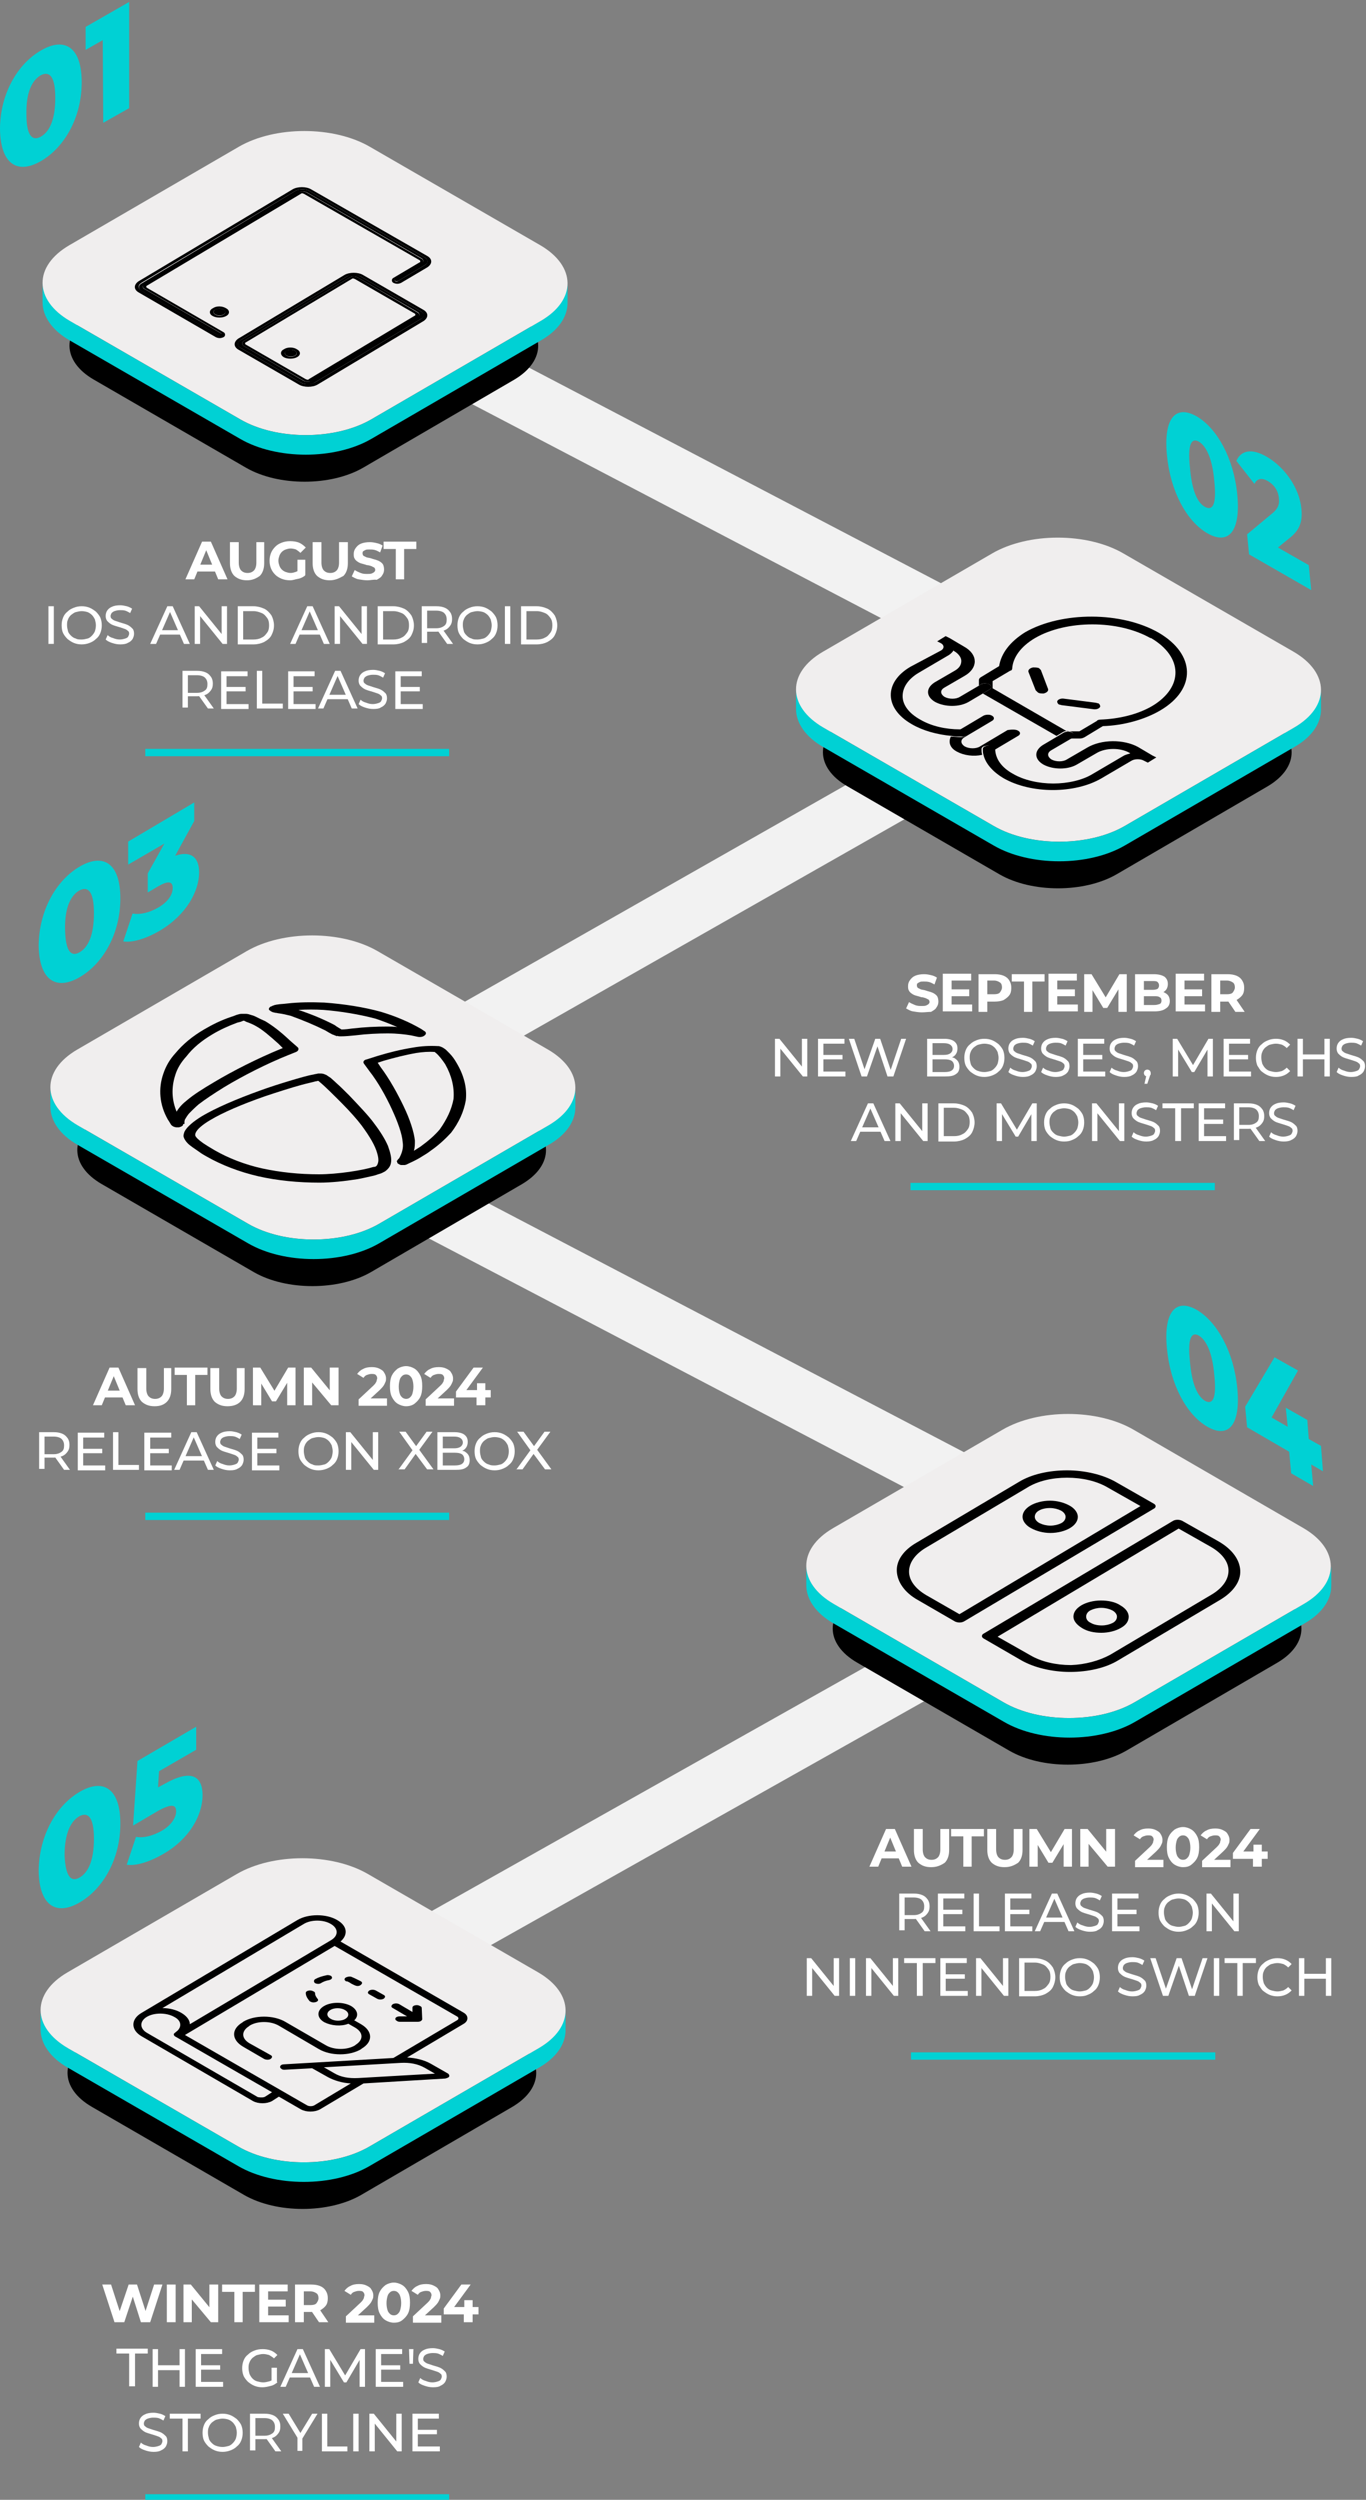 <svg xmlns="http://www.w3.org/2000/svg" xmlns:xlink="http://www.w3.org/1999/xlink" id="Layer_2_00000118378873589784160920000017480084472483131034_" x="0px" y="0px" viewBox="0 0 279.2 510.9" style="enable-background:new 0 0 279.2 510.9;" xml:space="preserve"><rect x="0" y="0" width="279.2" height="510.9" fill="#808080" stroke="none"/><style type="text/css">	.st0{fill:none;stroke:#F2F2F2;stroke-width:12;stroke-miterlimit:10;}	.st1{fill:#00D1D4;}	.st2{fill:#F0EEEE;}	.st3{enable-background:new    ;}	.st4{fill:none;stroke:#00D1D4;stroke-width:1.5;stroke-miterlimit:10;}	.st5{fill:#FFFFFF;}</style><g><polyline class="st0" points="57.6,414.7 227.1,319.3 59.7,231.7 220.1,140.5 65.3,59.5  "></polyline><g><g><g><g><path d="M104.6,416.7c6.6,3.8,6.7,10,0.1,13.9l-30.9,18c-6.6,3.8-17.3,3.8-23.9,0l-31.1-18c-6.6-3.8-6.7-10-0.1-13.9l30.9-18      c6.6-3.8,17.3-3.8,23.9,0L104.6,416.7z"></path></g></g></g><g><g><path class="st1" d="M110.1,418.6l-34.6,20.1c-7.4,4.3-19.4,4.3-26.8,0l-34.8-20.1c-3.7-2.2-5.6-5-5.6-7.8v4     c0,2.8,1.9,5.7,5.6,7.8l34.8,20.1c7.4,4.3,19.4,4.3,26.8,0l34.6-20.1c3.7-2.1,5.5-4.9,5.5-7.7v-4     C115.5,413.7,113.7,416.5,110.1,418.6z"></path><g><g><g><path class="st2" d="M110,403.1c7.4,4.3,7.5,11.2,0.1,15.5l-34.6,20.1c-7.4,4.3-19.4,4.3-26.8,0l-34.8-20.1        c-7.4-4.3-7.5-11.2-0.1-15.5L48.4,383c7.4-4.3,19.4-4.3,26.8,0L110,403.1z"></path></g></g></g></g></g></g><g><g><g><g><path d="M261,325.9c6.6,3.8,6.7,10,0.1,13.9l-30.9,18c-6.6,3.8-17.3,3.8-23.9,0l-31.1-18c-6.6-3.8-6.7-10-0.1-13.9l30.9-18      c6.6-3.8,17.3-3.8,23.9,0L261,325.9z"></path></g></g></g><g><g><path class="st1" d="M266.5,327.8l-34.6,20.1c-7.4,4.3-19.4,4.3-26.8,0l-34.7-20.1c-3.7-2.2-5.6-5-5.6-7.8v4     c0,2.8,1.9,5.7,5.6,7.8l34.8,20.1c7.4,4.3,19.4,4.3,26.8,0l34.6-20.1c3.7-2.1,5.5-4.9,5.5-7.7v-4     C271.9,322.9,270.1,325.7,266.5,327.8z"></path><g><g><g><path class="st2" d="M266.4,312.3c7.4,4.3,7.5,11.2,0.1,15.5l-34.6,20.1c-7.4,4.3-19.4,4.3-26.8,0l-34.7-20.1        c-7.4-4.3-7.5-11.2-0.1-15.5l34.6-20.1c7.4-4.3,19.4-4.3,26.8,0L266.4,312.3z"></path></g></g></g></g></g></g><g><g><g><g><path d="M106.6,228.1c6.6,3.8,6.7,10,0.1,13.9l-30.9,18c-6.6,3.8-17.3,3.8-23.9,0l-31.1-18c-6.6-3.8-6.7-10-0.1-13.9l30.9-18      c6.6-3.8,17.3-3.8,23.9,0L106.6,228.1z"></path></g></g></g><g><g><path class="st1" d="M112.1,230l-34.6,20.1c-7.4,4.3-19.4,4.3-26.8,0L15.9,230c-3.7-2.2-5.6-5-5.6-7.8v4c0,2.8,1.9,5.7,5.6,7.8     l34.8,20.1c7.4,4.3,19.4,4.3,26.8,0l34.6-20.1c3.7-2.1,5.5-4.9,5.5-7.7v-4C117.5,225.1,115.7,227.9,112.1,230z"></path><g><g><g><path class="st2" d="M112,214.5c7.4,4.3,7.5,11.2,0.1,15.5l-34.6,20.1c-7.4,4.3-19.4,4.3-26.8,0L15.9,230        c-7.4-4.3-7.5-11.2-0.1-15.5l34.6-20.1c7.4-4.3,19.4-4.3,26.8,0L112,214.5z"></path></g></g></g></g></g></g><g><g><g><g><path d="M259,146.8c6.6,3.8,6.7,10,0.1,13.9l-30.9,18c-6.6,3.8-17.3,3.8-23.9,0l-31.1-18c-6.6-3.8-6.7-10-0.1-13.9l30.9-18      c6.6-3.8,17.3-3.8,23.9,0L259,146.8z"></path></g></g></g><g><g><path class="st1" d="M264.5,148.7l-34.6,20.1c-7.4,4.3-19.4,4.3-26.8,0l-34.8-20.1c-3.7-2.2-5.6-5-5.6-7.8v4     c0,2.8,1.9,5.7,5.6,7.8l34.8,20.1c7.4,4.3,19.4,4.3,26.8,0l34.6-20.1c3.7-2.1,5.5-4.9,5.5-7.7v-4     C269.9,143.8,268.1,146.6,264.5,148.7z"></path><g><g><g><path class="st2" d="M264.4,133.2c7.4,4.3,7.5,11.2,0.1,15.5l-34.6,20.1c-7.4,4.3-19.4,4.3-26.8,0l-34.8-20.1        c-7.4-4.3-7.5-11.2-0.1-15.5l34.6-20.1c7.4-4.3,19.4-4.3,26.8,0L264.4,133.2z"></path></g></g></g></g></g></g><g><g><g><g><path d="M105,63.7c6.6,3.8,6.7,10,0.1,13.9l-30.9,18c-6.6,3.8-17.3,3.8-23.9,0l-31.1-18c-6.6-3.8-6.7-10-0.1-13.9l30.9-18      c6.6-3.8,17.3-3.8,23.9,0L105,63.7z"></path></g></g></g><g><g><path class="st1" d="M110.5,65.6L75.9,85.7c-7.4,4.3-19.4,4.3-26.8,0L14.3,65.6c-3.7-2.2-5.6-5-5.6-7.8v4c0,2.8,1.9,5.7,5.6,7.8     l34.8,20.1c7.4,4.3,19.4,4.3,26.8,0l34.6-20.1c3.7-2.1,5.5-4.9,5.5-7.7v-4C115.9,60.7,114.1,63.5,110.5,65.6z"></path><g><g><g><path class="st2" d="M110.4,50.1c7.4,4.3,7.5,11.2,0.1,15.5L75.9,85.7c-7.4,4.3-19.4,4.3-26.8,0L14.3,65.6        c-7.4-4.3-7.5-11.2-0.1-15.5L48.8,30c7.4-4.3,19.4-4.3,26.8,0L110.4,50.1z"></path></g></g></g></g></g></g><g><g class="st3"><g><path class="st1" d="M244.6,267.7c4.1,2.4,7.6,8.5,8.3,16.1c0.7,7.6-1.9,10.2-6.1,7.8c-4.2-2.4-7.6-8.5-8.3-16.1     C237.8,268,240.4,265.3,244.6,267.7z M246.3,286.3c1.5,0.8,2.4-0.3,1.9-5.2c-0.4-4.8-1.7-7.2-3.1-8.1c-1.5-0.9-2.4,0.3-1.9,5.1     C243.6,283,244.8,285.4,246.3,286.3"></path></g><g><polygon class="st1" points="265.3,280.1 259.9,289.7 263.2,291.6 262.8,287.7 267.2,290.2 267.5,294.1 270,295.5 270.4,300.7      268,299.3 268.4,303.7 263.9,301.1 263.5,296.7 254.9,291.7 254.5,287.5 260.5,277.4     "></polygon></g></g></g><g><g><path class="st1" d="M16.3,177.1c4.8-2.8,8.3-0.7,8.3,6.5s-3.5,13.3-8.3,16.1s-8.3,0.7-8.4-6.5C8,186,11.5,179.9,16.3,177.1z     M16.3,194.6c1.7-1,2.9-3.4,2.9-8s-1.3-5.5-3-4.6c-1.7,1-3,3.4-2.9,8S14.6,195.6,16.3,194.6"></path></g><g><path class="st1" d="M39.7,164v3.8l-3.9,7.1c3.2-1.1,4.9,0.3,4.9,3.4c0,3.7-2.5,8.7-8.2,12c-2.6,1.5-5.4,2.4-7.3,2.1l1.9-5.7    c1.5,0.3,3.5-0.2,5.2-1.2c1.8-1,3-2.5,3-4c0-1.3-0.8-1.6-2.9-0.4l-2.2,1.3v-3.9l3.4-6.1l-7.4,4.3V172L39.7,164z"></path></g></g><g><g><path class="st1" d="M16.3,366.2c4.8-2.8,8.3-0.7,8.3,6.5s-3.5,13.3-8.3,16.1c-4.8,2.8-8.3,0.7-8.4-6.5    C8,375.1,11.5,369,16.3,366.2z M16.3,383.7c1.7-1,2.9-3.4,2.9-7.9c0-4.6-1.3-5.5-3-4.6c-1.7,1-3,3.4-3,8    C13.4,383.7,14.6,384.7,16.3,383.7"></path></g><g><path class="st1" d="M40.1,352.9v4.7l-7.6,4.4l-0.2,3.3l1.3-0.7c5.6-3.2,7.8-1.5,7.8,2.3c0,3.9-2.5,8.9-8.2,12.1    c-2.6,1.5-5.4,2.4-7.3,2.1l1.9-5.7c1.5,0.3,3.4-0.2,5.2-1.2c1.8-1,3-2.6,3-4c0-1.3-0.8-1.7-3.7-0.1l-5.1,3l0.9-13.2L40.1,352.9z"></path></g></g><g><g><path class="st1" d="M259,93.4c3.7,2.2,6.6,6.4,7,10.6c0.2,2.2-0.1,4-2.1,5.7l-2.7,2.2l6.3,3.6l0.5,5.1l-12.7-7.3l-0.4-4.1    l5.4-4.5c1.1-1,1.2-1.9,1.1-2.8c-0.1-1.5-0.9-2.8-2.3-3.6c-1.2-0.7-2.2-0.5-2.7,0.6l-3.7-4.7C253.6,92.1,255.8,91.5,259,93.4z"></path></g><g><path class="st1" d="M244.6,85.1c4.1,2.4,7.6,8.5,8.3,16.1c0.7,7.6-1.9,10.2-6.1,7.8c-4.2-2.4-7.6-8.5-8.3-16.1    C237.8,85.3,240.4,82.7,244.6,85.1z M246.3,103.6c1.5,0.8,2.4-0.3,1.9-5.2c-0.4-4.8-1.7-7.2-3.1-8.1c-1.5-0.9-2.4,0.3-1.9,5.1    C243.6,100.4,244.8,102.8,246.3,103.6"></path></g></g><g><g><g><path class="st1" d="M8.4,10.3c4.8-2.8,8.3-0.7,8.3,6.5s-3.5,13.3-8.3,16.1S0.1,33.6,0,26.4C0,19.3,3.5,13.1,8.4,10.3z      M8.4,27.9c1.7-1,2.9-3.4,2.9-7.9c0-4.6-1.3-5.5-3-4.6c-1.7,1-3,3.4-2.9,8C5.4,27.9,6.7,28.9,8.4,27.9"></path></g><g><polygon class="st1" points="26.4,0.4 26.4,22.1 21.1,25.1 21,8.2 17.5,10.2 17.5,5.5     "></polygon></g></g></g><line class="st4" x1="29.7" y1="153.8" x2="91.8" y2="153.8"></line><line class="st4" x1="29.7" y1="309.9" x2="91.8" y2="309.9"></line><line class="st4" x1="29.7" y1="510.5" x2="91.8" y2="510.5"></line><line class="st4" x1="186.1" y1="242.5" x2="248.3" y2="242.5"></line><line class="st4" x1="186.2" y1="420.2" x2="248.4" y2="420.2"></line><g><g><path class="st5" d="M37.9,118.4l3.4-7.7h1.8l3.4,7.7h-1.9l-2.8-6.8h0.7l-2.8,6.8H37.9z M39.6,116.8l0.5-1.4h4l0.5,1.4H39.6z"></path><path class="st5" d="M50.5,118.6c-1.1,0-1.9-0.3-2.6-0.9c-0.6-0.6-0.9-1.5-0.9-2.6v-4.3h1.8v4.2c0,0.7,0.2,1.3,0.5,1.6    c0.3,0.3,0.7,0.5,1.3,0.5s1-0.2,1.3-0.5c0.3-0.3,0.5-0.9,0.5-1.6v-4.2H54v4.3c0,1.1-0.3,2-0.9,2.6    C52.4,118.2,51.6,118.6,50.5,118.6z"></path><path class="st5" d="M59.3,118.6c-0.6,0-1.2-0.1-1.7-0.3s-1-0.5-1.3-0.8c-0.4-0.4-0.7-0.8-0.9-1.3c-0.2-0.5-0.3-1-0.3-1.6    c0-0.6,0.1-1.1,0.3-1.6c0.2-0.5,0.5-0.9,0.9-1.3s0.8-0.6,1.3-0.8c0.5-0.2,1.1-0.3,1.7-0.3c0.7,0,1.3,0.1,1.8,0.3    c0.5,0.2,1,0.6,1.4,1l-1.1,1.1c-0.3-0.3-0.6-0.5-0.9-0.7c-0.3-0.1-0.7-0.2-1.1-0.2c-0.4,0-0.7,0.1-1,0.2    c-0.3,0.1-0.6,0.3-0.8,0.5s-0.4,0.5-0.5,0.8c-0.1,0.3-0.2,0.6-0.2,1c0,0.4,0.1,0.7,0.2,1c0.1,0.3,0.3,0.6,0.5,0.8    s0.5,0.4,0.8,0.5c0.3,0.1,0.6,0.2,1,0.2c0.4,0,0.7-0.1,1-0.2c0.3-0.1,0.7-0.3,1-0.6l1,1.3c-0.4,0.3-0.9,0.6-1.5,0.7    S59.9,118.6,59.3,118.6z M60.8,117.3v-2.9h1.6v3.1L60.8,117.3z"></path><path class="st5" d="M67.4,118.6c-1.1,0-1.9-0.3-2.6-0.9c-0.6-0.6-0.9-1.5-0.9-2.6v-4.3h1.8v4.2c0,0.7,0.2,1.3,0.5,1.6    c0.3,0.3,0.7,0.5,1.3,0.5s1-0.2,1.3-0.5c0.3-0.3,0.5-0.9,0.5-1.6v-4.2h1.8v4.3c0,1.1-0.3,2-0.9,2.6    C69.3,118.2,68.5,118.6,67.4,118.6z"></path><path class="st5" d="M75.1,118.6c-0.6,0-1.2-0.1-1.8-0.2s-1-0.4-1.4-0.6l0.6-1.3c0.3,0.2,0.7,0.4,1.2,0.6    c0.5,0.2,0.9,0.2,1.4,0.2c0.4,0,0.6,0,0.9-0.1c0.2-0.1,0.4-0.2,0.5-0.3c0.1-0.1,0.2-0.3,0.2-0.4c0-0.2-0.1-0.4-0.2-0.5    c-0.2-0.1-0.4-0.2-0.6-0.3c-0.3-0.1-0.6-0.2-0.9-0.2c-0.3-0.1-0.6-0.2-1-0.3s-0.6-0.2-0.9-0.4c-0.3-0.2-0.5-0.4-0.6-0.6    c-0.2-0.3-0.2-0.6-0.2-1c0-0.4,0.1-0.8,0.4-1.2s0.6-0.7,1.1-0.9c0.5-0.2,1.1-0.3,1.8-0.3c0.5,0,1,0.1,1.4,0.2    c0.5,0.1,0.9,0.3,1.2,0.5l-0.5,1.4c-0.4-0.2-0.7-0.4-1.1-0.5c-0.4-0.1-0.7-0.1-1.1-0.1s-0.6,0-0.8,0.1c-0.2,0.1-0.4,0.2-0.5,0.3    c-0.1,0.1-0.1,0.3-0.1,0.4c0,0.2,0.1,0.4,0.2,0.5c0.2,0.1,0.4,0.2,0.6,0.3c0.3,0.1,0.6,0.1,0.9,0.2c0.3,0.1,0.6,0.2,1,0.3    c0.3,0.1,0.6,0.2,0.9,0.4c0.3,0.2,0.5,0.4,0.6,0.6s0.2,0.6,0.2,1c0,0.4-0.1,0.8-0.4,1.2c-0.2,0.4-0.6,0.6-1.1,0.9    C76.4,118.4,75.8,118.6,75.1,118.6z"></path><path class="st5" d="M80.9,118.4v-6.2h-2.5v-1.5h6.7v1.5h-2.5v6.2H80.9z"></path><path class="st5" d="M9.9,131.6v-7.7H11v7.7H9.9z"></path><path class="st5" d="M16.7,131.7c-0.6,0-1.1-0.1-1.6-0.3c-0.5-0.2-0.9-0.5-1.3-0.8c-0.4-0.4-0.7-0.8-0.9-1.2s-0.3-1-0.3-1.6    c0-0.6,0.1-1.1,0.3-1.6s0.5-0.9,0.9-1.2c0.4-0.4,0.8-0.6,1.3-0.8c0.5-0.2,1-0.3,1.6-0.3c0.6,0,1.1,0.1,1.6,0.3    c0.5,0.2,0.9,0.5,1.3,0.8c0.4,0.4,0.7,0.8,0.9,1.2c0.2,0.5,0.3,1,0.3,1.6c0,0.6-0.1,1.1-0.3,1.6c-0.2,0.5-0.5,0.9-0.9,1.2    c-0.4,0.4-0.8,0.6-1.3,0.8C17.8,131.6,17.2,131.7,16.7,131.7z M16.7,130.7c0.4,0,0.8-0.1,1.2-0.2c0.4-0.1,0.7-0.4,0.9-0.6    s0.5-0.6,0.6-0.9s0.2-0.8,0.2-1.2c0-0.4-0.1-0.8-0.2-1.2c-0.2-0.4-0.4-0.7-0.6-0.9s-0.6-0.5-0.9-0.6s-0.8-0.2-1.2-0.2    c-0.4,0-0.8,0.1-1.2,0.2s-0.7,0.4-1,0.6c-0.3,0.3-0.5,0.6-0.6,0.9c-0.2,0.4-0.2,0.8-0.2,1.2c0,0.4,0.1,0.8,0.2,1.2    s0.4,0.7,0.6,0.9c0.3,0.3,0.6,0.5,1,0.6C15.8,130.7,16.2,130.7,16.7,130.7z"></path><path class="st5" d="M24.6,131.7c-0.6,0-1.1-0.1-1.7-0.3s-1-0.4-1.3-0.7l0.4-0.9c0.3,0.3,0.7,0.5,1.1,0.6    c0.5,0.2,0.9,0.3,1.4,0.3c0.4,0,0.8-0.1,1.1-0.2c0.3-0.1,0.5-0.2,0.6-0.4c0.1-0.2,0.2-0.4,0.2-0.6c0-0.3-0.1-0.5-0.3-0.6    c-0.2-0.2-0.4-0.3-0.7-0.4c-0.3-0.1-0.6-0.2-0.9-0.3s-0.7-0.2-1-0.3c-0.3-0.1-0.6-0.2-0.9-0.4c-0.3-0.2-0.5-0.4-0.7-0.6    c-0.2-0.3-0.3-0.6-0.3-1c0-0.4,0.1-0.8,0.3-1.1c0.2-0.3,0.5-0.6,1-0.8c0.4-0.2,1-0.3,1.7-0.3c0.4,0,0.9,0.1,1.3,0.2    c0.4,0.1,0.8,0.3,1.1,0.5l-0.4,0.9c-0.3-0.2-0.7-0.4-1-0.5c-0.4-0.1-0.7-0.1-1.1-0.1c-0.4,0-0.8,0.1-1.1,0.2    c-0.3,0.1-0.5,0.3-0.6,0.4c-0.1,0.2-0.2,0.4-0.2,0.6c0,0.3,0.1,0.5,0.3,0.6c0.2,0.2,0.4,0.3,0.7,0.4c0.3,0.1,0.6,0.2,0.9,0.3    c0.3,0.1,0.7,0.2,1,0.3c0.3,0.1,0.6,0.2,0.9,0.4c0.3,0.2,0.5,0.4,0.7,0.6s0.3,0.6,0.3,1c0,0.4-0.1,0.7-0.3,1.1    c-0.2,0.3-0.5,0.6-1,0.8C25.8,131.6,25.2,131.7,24.6,131.7z"></path><path class="st5" d="M30.7,131.6l3.5-7.7h1.1l3.5,7.7h-1.2l-3.1-7.1H35l-3.1,7.1H30.7z M32.2,129.7l0.3-0.9h4.3l0.3,0.9H32.2z"></path><path class="st5" d="M39.8,131.6v-7.7h0.9l5.1,6.3h-0.5v-6.3h1.1v7.7h-0.9l-5.1-6.3h0.5v6.3H39.8z"></path><path class="st5" d="M48.6,131.6v-7.7h3.2c0.8,0,1.5,0.2,2.2,0.5c0.6,0.3,1.1,0.8,1.5,1.4c0.3,0.6,0.5,1.3,0.5,2    c0,0.8-0.2,1.4-0.5,2c-0.3,0.6-0.8,1-1.5,1.4c-0.6,0.3-1.4,0.5-2.2,0.5H48.6z M49.7,130.7h2.1c0.6,0,1.2-0.1,1.7-0.4    c0.5-0.2,0.8-0.6,1.1-1c0.3-0.4,0.4-0.9,0.4-1.5c0-0.6-0.1-1.1-0.4-1.5s-0.6-0.8-1.1-1s-1-0.4-1.7-0.4h-2.1V130.7z"></path><path class="st5" d="M59.3,131.6l3.5-7.7h1.1l3.5,7.7h-1.2l-3.1-7.1h0.4l-3.1,7.1H59.3z M60.8,129.7l0.3-0.9h4.3l0.3,0.9H60.8z"></path><path class="st5" d="M68.4,131.6v-7.7h0.9l5.1,6.3h-0.5v-6.3H75v7.7h-0.9l-5.1-6.3h0.5v6.3H68.4z"></path><path class="st5" d="M77.2,131.6v-7.7h3.2c0.8,0,1.5,0.2,2.2,0.5c0.6,0.3,1.1,0.8,1.5,1.4c0.3,0.6,0.5,1.3,0.5,2    c0,0.8-0.2,1.4-0.5,2c-0.3,0.6-0.8,1-1.5,1.4c-0.6,0.3-1.4,0.5-2.2,0.5H77.2z M78.3,130.7h2.1c0.6,0,1.2-0.1,1.7-0.4    c0.5-0.2,0.8-0.6,1.1-1c0.3-0.4,0.4-0.9,0.4-1.5c0-0.6-0.1-1.1-0.4-1.5s-0.6-0.8-1.1-1s-1-0.4-1.7-0.4h-2.1V130.7z"></path><path class="st5" d="M86.2,131.6v-7.7h3c0.7,0,1.2,0.1,1.7,0.3s0.8,0.5,1.1,0.9c0.3,0.4,0.4,0.9,0.4,1.4c0,0.6-0.1,1-0.4,1.4    c-0.3,0.4-0.6,0.7-1.1,0.9s-1.1,0.3-1.7,0.3h-2.4l0.5-0.5v2.8H86.2z M87.3,128.9l-0.5-0.5h2.4c0.7,0,1.2-0.2,1.6-0.5    c0.4-0.3,0.5-0.7,0.5-1.3c0-0.6-0.2-1-0.5-1.3s-0.9-0.5-1.6-0.5h-2.4l0.5-0.5V128.9z M91.4,131.6l-2-2.8h1.2l2,2.8H91.4z"></path><path class="st5" d="M97.6,131.7c-0.6,0-1.1-0.1-1.6-0.3c-0.5-0.2-0.9-0.5-1.3-0.8c-0.4-0.4-0.7-0.8-0.9-1.2s-0.3-1-0.3-1.6    c0-0.6,0.1-1.1,0.3-1.6s0.5-0.9,0.9-1.2c0.4-0.4,0.8-0.6,1.3-0.8c0.5-0.2,1-0.3,1.6-0.3c0.6,0,1.1,0.1,1.6,0.3    c0.5,0.2,0.9,0.5,1.3,0.8c0.4,0.4,0.7,0.8,0.9,1.2c0.2,0.5,0.3,1,0.3,1.6c0,0.6-0.1,1.1-0.3,1.6c-0.2,0.5-0.5,0.9-0.9,1.2    c-0.4,0.4-0.8,0.6-1.3,0.8C98.7,131.6,98.2,131.7,97.6,131.7z M97.6,130.7c0.4,0,0.8-0.1,1.2-0.2c0.4-0.1,0.7-0.4,0.9-0.6    s0.5-0.6,0.6-0.9s0.2-0.8,0.2-1.2c0-0.4-0.1-0.8-0.2-1.2c-0.2-0.4-0.4-0.7-0.6-0.9s-0.6-0.5-0.9-0.6s-0.8-0.2-1.2-0.2    c-0.4,0-0.8,0.1-1.2,0.2s-0.7,0.4-1,0.6c-0.3,0.3-0.5,0.6-0.6,0.9c-0.2,0.4-0.2,0.8-0.2,1.2c0,0.4,0.1,0.8,0.2,1.2    s0.4,0.7,0.6,0.9c0.3,0.3,0.6,0.5,1,0.6C96.7,130.7,97.1,130.7,97.6,130.7z"></path><path class="st5" d="M103.2,131.6v-7.7h1.1v7.7H103.2z"></path><path class="st5" d="M106.5,131.6v-7.7h3.2c0.8,0,1.5,0.2,2.2,0.5c0.6,0.3,1.1,0.8,1.5,1.4c0.3,0.6,0.5,1.3,0.5,2    c0,0.8-0.2,1.4-0.5,2c-0.3,0.6-0.8,1-1.5,1.4c-0.6,0.3-1.4,0.5-2.2,0.5H106.5z M107.6,130.7h2.1c0.6,0,1.2-0.1,1.7-0.4    c0.5-0.2,0.8-0.6,1.1-1c0.3-0.4,0.4-0.9,0.4-1.5c0-0.6-0.1-1.1-0.4-1.5s-0.6-0.8-1.1-1s-1-0.4-1.7-0.4h-2.1V130.7z"></path><path class="st5" d="M37.3,144.8v-7.7h3c0.7,0,1.2,0.1,1.7,0.3s0.8,0.5,1.1,0.9c0.3,0.4,0.4,0.9,0.4,1.4c0,0.6-0.1,1-0.4,1.4    c-0.3,0.4-0.6,0.7-1.1,0.9s-1.1,0.3-1.7,0.3h-2.4l0.5-0.5v2.8H37.3z M38.4,142.1l-0.5-0.5h2.4c0.7,0,1.2-0.2,1.6-0.5    s0.5-0.7,0.5-1.3c0-0.6-0.2-1-0.5-1.3s-0.9-0.5-1.6-0.5h-2.4l0.5-0.5V142.1z M42.5,144.8l-2-2.8h1.2l2,2.8H42.5z"></path><path class="st5" d="M46.3,143.9h4.5v1h-5.6v-7.7h5.4v1h-4.3V143.9z M46.2,140.4h4v0.9h-4V140.4z"></path><path class="st5" d="M52.5,144.8v-7.7h1.1v6.7h4.2v1H52.5z"></path><path class="st5" d="M60,143.9h4.5v1h-5.6v-7.7h5.4v1H60V143.9z M59.9,140.4h4v0.9h-4V140.4z"></path><path class="st5" d="M65,144.8l3.5-7.7h1.1l3.5,7.7h-1.2l-3.1-7.1h0.4l-3.1,7.1H65z M66.5,142.9l0.3-0.9h4.3l0.3,0.9H66.5z"></path><path class="st5" d="M76.3,144.9c-0.6,0-1.1-0.1-1.7-0.3s-1-0.4-1.3-0.7l0.4-0.9c0.3,0.3,0.7,0.5,1.1,0.6    c0.5,0.2,0.9,0.3,1.4,0.3c0.4,0,0.8-0.1,1.1-0.2c0.3-0.1,0.5-0.2,0.6-0.4c0.1-0.2,0.2-0.4,0.2-0.6c0-0.3-0.1-0.5-0.3-0.6    c-0.2-0.2-0.4-0.3-0.7-0.4c-0.3-0.1-0.6-0.2-0.9-0.3s-0.7-0.2-1-0.3c-0.3-0.1-0.6-0.2-0.9-0.4c-0.3-0.2-0.5-0.4-0.7-0.6    c-0.2-0.3-0.3-0.6-0.3-1c0-0.4,0.1-0.8,0.3-1.1c0.2-0.3,0.5-0.6,1-0.8c0.4-0.2,1-0.3,1.7-0.3c0.4,0,0.9,0.1,1.3,0.2    c0.4,0.1,0.8,0.3,1.1,0.5l-0.4,0.9c-0.3-0.2-0.7-0.4-1-0.5c-0.4-0.1-0.7-0.1-1.1-0.1c-0.4,0-0.8,0.1-1.1,0.2    c-0.3,0.1-0.5,0.3-0.6,0.4c-0.1,0.2-0.2,0.4-0.2,0.6c0,0.3,0.1,0.5,0.3,0.6c0.2,0.2,0.4,0.3,0.7,0.4c0.3,0.1,0.6,0.2,0.9,0.3    c0.3,0.1,0.7,0.2,1,0.3c0.3,0.1,0.6,0.2,0.9,0.4c0.3,0.2,0.5,0.4,0.7,0.6s0.3,0.6,0.3,1c0,0.4-0.1,0.7-0.3,1.1    c-0.2,0.3-0.5,0.6-1,0.8C77.6,144.8,77,144.9,76.3,144.9z"></path><path class="st5" d="M81.9,143.9h4.5v1h-5.6v-7.7h5.4v1h-4.3V143.9z M81.8,140.4h4v0.9h-4V140.4z"></path></g></g><g><g><path class="st5" d="M188.4,206.9c-0.6,0-1.2-0.1-1.8-0.2s-1-0.4-1.4-0.6l0.6-1.3c0.3,0.2,0.7,0.4,1.2,0.6    c0.5,0.2,0.9,0.2,1.4,0.2c0.4,0,0.6,0,0.9-0.1c0.2-0.1,0.4-0.2,0.5-0.3c0.1-0.1,0.2-0.3,0.2-0.4c0-0.2-0.1-0.4-0.2-0.5    c-0.2-0.1-0.4-0.2-0.6-0.3c-0.3-0.1-0.6-0.2-0.9-0.2c-0.3-0.1-0.6-0.2-1-0.3s-0.6-0.2-0.9-0.4c-0.3-0.2-0.5-0.4-0.6-0.6    c-0.2-0.3-0.2-0.6-0.2-1c0-0.4,0.1-0.8,0.4-1.2s0.6-0.7,1.1-0.9c0.5-0.2,1.1-0.3,1.8-0.3c0.5,0,1,0.1,1.4,0.2    c0.5,0.1,0.9,0.3,1.2,0.5l-0.5,1.4c-0.4-0.2-0.7-0.4-1.1-0.5c-0.4-0.1-0.7-0.1-1.1-0.1s-0.6,0-0.8,0.1c-0.2,0.1-0.4,0.2-0.5,0.3    c-0.1,0.1-0.1,0.3-0.1,0.4c0,0.2,0.1,0.4,0.2,0.5c0.2,0.1,0.4,0.2,0.6,0.3c0.3,0.1,0.6,0.1,0.9,0.2c0.3,0.1,0.6,0.2,1,0.3    c0.3,0.1,0.6,0.2,0.9,0.4c0.3,0.2,0.5,0.4,0.6,0.6s0.2,0.6,0.2,1c0,0.4-0.1,0.8-0.4,1.2c-0.2,0.4-0.6,0.6-1.1,0.9    C189.7,206.8,189.1,206.9,188.4,206.9z"></path><path class="st5" d="M194.5,205.3h4.2v1.4h-6v-7.7h5.8v1.4h-4V205.3z M194.4,202.2h3.7v1.4h-3.7V202.2z"></path><path class="st5" d="M200,206.8v-7.7h3.3c0.7,0,1.3,0.1,1.8,0.3c0.5,0.2,0.9,0.5,1.2,1s0.4,0.9,0.4,1.5c0,0.6-0.1,1.1-0.4,1.5    s-0.7,0.7-1.2,1c-0.5,0.2-1.1,0.3-1.8,0.3H201l0.8-0.8v2.9H200z M201.8,204l-0.8-0.8h2.2c0.5,0,1-0.1,1.2-0.4s0.4-0.6,0.4-1    c0-0.4-0.1-0.8-0.4-1c-0.3-0.2-0.7-0.4-1.2-0.4H201l0.8-0.8V204z"></path><path class="st5" d="M209.3,206.8v-6.2h-2.5v-1.5h6.7v1.5H211v6.2H209.3z"></path><path class="st5" d="M216.1,205.3h4.2v1.4h-6v-7.7h5.8v1.4h-4V205.3z M216,202.2h3.7v1.4H216V202.2z"></path><path class="st5" d="M221.6,206.8v-7.7h1.5l3.3,5.4h-0.8l3.2-5.4h1.5l0,7.7h-1.7l0-5.1h0.3l-2.6,4.3h-0.8l-2.6-4.3h0.4v5.1H221.6    z"></path><path class="st5" d="M232,206.8v-7.7h3.8c1,0,1.7,0.2,2.2,0.5c0.5,0.4,0.7,0.9,0.7,1.5c0,0.4-0.1,0.8-0.3,1.1s-0.5,0.5-0.8,0.7    s-0.7,0.2-1.2,0.2l0.2-0.5c0.5,0,0.9,0.1,1.3,0.2c0.4,0.2,0.7,0.4,0.9,0.7c0.2,0.3,0.3,0.7,0.3,1.1c0,0.7-0.3,1.2-0.8,1.5    c-0.5,0.4-1.3,0.6-2.3,0.6H232z M233.8,205.4h2.1c0.5,0,0.8-0.1,1.1-0.2s0.4-0.4,0.4-0.7c0-0.3-0.1-0.6-0.4-0.7    c-0.2-0.2-0.6-0.2-1.1-0.2h-2.2v-1.3h1.9c0.4,0,0.8-0.1,1-0.2c0.2-0.2,0.3-0.4,0.3-0.7c0-0.3-0.1-0.5-0.3-0.7    c-0.2-0.2-0.6-0.2-1-0.2h-1.8V205.4z"></path><path class="st5" d="M242.1,205.3h4.2v1.4h-6v-7.7h5.8v1.4h-4V205.3z M242,202.2h3.7v1.4H242V202.2z"></path><path class="st5" d="M247.6,206.8v-7.7h3.3c0.7,0,1.3,0.1,1.8,0.3c0.5,0.2,0.9,0.5,1.2,1s0.4,0.9,0.4,1.5c0,0.6-0.1,1.1-0.4,1.5    c-0.3,0.4-0.7,0.7-1.2,1c-0.5,0.2-1.1,0.3-1.8,0.3h-2.3l0.8-0.8v2.9H247.6z M249.4,204l-0.8-0.8h2.2c0.5,0,1-0.1,1.2-0.4    s0.4-0.6,0.4-1c0-0.4-0.1-0.8-0.4-1c-0.3-0.2-0.7-0.4-1.2-0.4h-2.2l0.8-0.8V204z M252.5,206.8l-1.9-2.8h1.9l1.9,2.8H252.5z"></path><path class="st5" d="M158.4,220v-7.7h0.9l5.1,6.3h-0.5v-6.3h1.1v7.7h-0.9l-5.1-6.3h0.5v6.3H158.4z"></path><path class="st5" d="M168.3,219h4.5v1h-5.6v-7.7h5.4v1h-4.3V219z M168.2,215.6h4v0.9h-4V215.6z"></path><path class="st5" d="M176.1,220l-2.6-7.7h1.1l2.4,7.1h-0.6l2.5-7.1h1l2.4,7.1h-0.5l2.4-7.1h1l-2.6,7.7h-1.2l-2.2-6.6h0.3    l-2.3,6.6H176.1z"></path><path class="st5" d="M189.5,220v-7.7h3.5c0.9,0,1.6,0.2,2,0.5c0.5,0.4,0.7,0.8,0.7,1.5c0,0.4-0.1,0.8-0.3,1.1    c-0.2,0.3-0.4,0.5-0.8,0.7s-0.7,0.2-1,0.2l0.2-0.3c0.4,0,0.8,0.1,1.2,0.2c0.3,0.2,0.6,0.4,0.8,0.7c0.2,0.3,0.3,0.7,0.3,1.1    c0,0.7-0.2,1.2-0.7,1.5c-0.5,0.4-1.2,0.5-2.2,0.5H189.5z M190.6,219.1h2.5c0.6,0,1.1-0.1,1.4-0.3c0.3-0.2,0.5-0.5,0.5-1    c0-0.4-0.2-0.8-0.5-1c-0.3-0.2-0.8-0.3-1.4-0.3h-2.6v-0.9h2.4c0.6,0,1-0.1,1.3-0.3c0.3-0.2,0.5-0.5,0.5-0.9    c0-0.4-0.2-0.7-0.5-0.9c-0.3-0.2-0.7-0.3-1.3-0.3h-2.3V219.1z"></path><path class="st5" d="M201.2,220.1c-0.6,0-1.1-0.1-1.6-0.3c-0.5-0.2-0.9-0.5-1.3-0.8c-0.4-0.4-0.7-0.8-0.9-1.2s-0.3-1-0.3-1.6    c0-0.6,0.1-1.1,0.3-1.6s0.5-0.9,0.9-1.2c0.4-0.4,0.8-0.6,1.3-0.8c0.5-0.2,1-0.3,1.6-0.3c0.6,0,1.1,0.1,1.6,0.3    c0.5,0.2,0.9,0.5,1.3,0.8c0.4,0.4,0.7,0.8,0.9,1.2c0.2,0.5,0.3,1,0.3,1.6c0,0.6-0.1,1.1-0.3,1.6c-0.2,0.5-0.5,0.9-0.9,1.2    c-0.4,0.4-0.8,0.6-1.3,0.8C202.3,220,201.7,220.1,201.2,220.1z M201.2,219.1c0.4,0,0.8-0.1,1.2-0.2c0.4-0.1,0.7-0.4,0.9-0.6    s0.5-0.6,0.6-0.9s0.2-0.8,0.2-1.2c0-0.4-0.1-0.8-0.2-1.2c-0.2-0.4-0.4-0.7-0.6-0.9s-0.6-0.5-0.9-0.6s-0.8-0.2-1.2-0.2    c-0.4,0-0.8,0.1-1.2,0.2s-0.7,0.4-1,0.6c-0.3,0.3-0.5,0.6-0.6,0.9c-0.2,0.4-0.2,0.8-0.2,1.2c0,0.4,0.1,0.8,0.2,1.2    s0.4,0.7,0.6,0.9c0.3,0.3,0.6,0.5,1,0.6C200.3,219,200.7,219.1,201.2,219.1z"></path><path class="st5" d="M209.1,220.1c-0.6,0-1.1-0.1-1.7-0.3s-1-0.4-1.3-0.7l0.4-0.9c0.3,0.3,0.7,0.5,1.1,0.6    c0.5,0.2,0.9,0.3,1.4,0.3c0.4,0,0.8-0.1,1.1-0.2c0.3-0.1,0.5-0.2,0.6-0.4c0.1-0.2,0.2-0.4,0.2-0.6c0-0.3-0.1-0.5-0.3-0.6    c-0.2-0.2-0.4-0.3-0.7-0.4c-0.3-0.1-0.6-0.2-0.9-0.3s-0.7-0.2-1-0.3c-0.3-0.1-0.6-0.2-0.9-0.4c-0.3-0.2-0.5-0.4-0.7-0.6    c-0.2-0.3-0.3-0.6-0.3-1c0-0.4,0.1-0.8,0.3-1.1c0.2-0.3,0.5-0.6,1-0.8c0.4-0.2,1-0.3,1.7-0.3c0.4,0,0.9,0.1,1.3,0.2    c0.4,0.1,0.8,0.3,1.1,0.5l-0.4,0.9c-0.3-0.2-0.7-0.4-1-0.5c-0.4-0.1-0.7-0.1-1.1-0.1c-0.4,0-0.8,0.1-1.1,0.2    c-0.3,0.1-0.5,0.3-0.6,0.4c-0.1,0.2-0.2,0.4-0.2,0.6c0,0.3,0.1,0.5,0.3,0.6c0.2,0.2,0.4,0.3,0.7,0.4c0.3,0.1,0.6,0.2,0.9,0.3    c0.3,0.1,0.7,0.2,1,0.3c0.3,0.1,0.6,0.2,0.9,0.4c0.3,0.2,0.5,0.4,0.7,0.6s0.3,0.6,0.3,1c0,0.4-0.1,0.7-0.3,1.1    c-0.2,0.3-0.5,0.6-1,0.8C210.3,220,209.7,220.1,209.1,220.1z"></path><path class="st5" d="M215.8,220.1c-0.6,0-1.1-0.1-1.7-0.3s-1-0.4-1.3-0.7l0.4-0.9c0.3,0.3,0.7,0.5,1.1,0.6    c0.5,0.2,0.9,0.3,1.4,0.3c0.4,0,0.8-0.1,1.1-0.2c0.3-0.1,0.5-0.2,0.6-0.4c0.1-0.2,0.2-0.4,0.2-0.6c0-0.3-0.1-0.5-0.3-0.6    c-0.2-0.2-0.4-0.3-0.7-0.4c-0.3-0.1-0.6-0.2-0.9-0.3s-0.7-0.2-1-0.3c-0.3-0.1-0.6-0.2-0.9-0.4c-0.3-0.2-0.5-0.4-0.7-0.6    c-0.2-0.3-0.3-0.6-0.3-1c0-0.4,0.1-0.8,0.3-1.1c0.2-0.3,0.5-0.6,1-0.8c0.4-0.2,1-0.3,1.7-0.3c0.4,0,0.9,0.1,1.3,0.2    c0.4,0.1,0.8,0.3,1.1,0.5l-0.4,0.9c-0.3-0.2-0.7-0.4-1-0.5c-0.4-0.1-0.7-0.1-1.1-0.1c-0.4,0-0.8,0.1-1.1,0.2    c-0.3,0.1-0.5,0.3-0.6,0.4c-0.1,0.2-0.2,0.4-0.2,0.6c0,0.3,0.1,0.5,0.3,0.6c0.2,0.2,0.4,0.3,0.7,0.4c0.3,0.1,0.6,0.2,0.9,0.3    c0.3,0.1,0.7,0.2,1,0.3c0.3,0.1,0.6,0.2,0.9,0.4c0.3,0.2,0.5,0.4,0.7,0.6s0.3,0.6,0.3,1c0,0.4-0.1,0.7-0.3,1.1    c-0.2,0.3-0.5,0.6-1,0.8C217,220,216.4,220.1,215.8,220.1z"></path><path class="st5" d="M221.4,219h4.5v1h-5.6v-7.7h5.4v1h-4.3V219z M221.3,215.6h4v0.9h-4V215.6z"></path><path class="st5" d="M229.8,220.1c-0.6,0-1.1-0.1-1.7-0.3s-1-0.4-1.3-0.7l0.4-0.9c0.3,0.3,0.7,0.5,1.1,0.6    c0.5,0.2,0.9,0.3,1.4,0.3c0.4,0,0.8-0.1,1.1-0.2c0.3-0.1,0.5-0.2,0.6-0.4c0.1-0.2,0.2-0.4,0.2-0.6c0-0.3-0.1-0.5-0.3-0.6    c-0.2-0.2-0.4-0.3-0.7-0.4c-0.3-0.1-0.6-0.2-0.9-0.3s-0.7-0.2-1-0.3c-0.3-0.1-0.6-0.2-0.9-0.4c-0.3-0.2-0.5-0.4-0.7-0.6    c-0.2-0.3-0.3-0.6-0.3-1c0-0.4,0.1-0.8,0.3-1.1c0.2-0.3,0.5-0.6,1-0.8c0.4-0.2,1-0.3,1.7-0.3c0.4,0,0.9,0.1,1.3,0.2    c0.4,0.1,0.8,0.3,1.1,0.5l-0.4,0.9c-0.3-0.2-0.7-0.4-1-0.5c-0.4-0.1-0.7-0.1-1.1-0.1c-0.4,0-0.8,0.1-1.1,0.2    c-0.3,0.1-0.5,0.3-0.6,0.4c-0.1,0.2-0.2,0.4-0.2,0.6c0,0.3,0.1,0.5,0.3,0.6c0.2,0.2,0.4,0.3,0.7,0.4c0.3,0.1,0.6,0.2,0.9,0.3    c0.3,0.1,0.7,0.2,1,0.3c0.3,0.1,0.6,0.2,0.9,0.4c0.3,0.2,0.5,0.4,0.7,0.6s0.3,0.6,0.3,1c0,0.4-0.1,0.7-0.3,1.1    c-0.2,0.3-0.5,0.6-1,0.8C231,220,230.4,220.1,229.8,220.1z"></path><path class="st5" d="M233.9,221.6l0.5-2.2l0.1,0.6c-0.2,0-0.4-0.1-0.5-0.2c-0.1-0.1-0.2-0.3-0.2-0.5c0-0.2,0.1-0.4,0.2-0.5    c0.1-0.1,0.3-0.2,0.5-0.2c0.2,0,0.4,0.1,0.5,0.2s0.2,0.3,0.2,0.5c0,0.1,0,0.1,0,0.2c0,0.1,0,0.2-0.1,0.2c0,0.1-0.1,0.2-0.1,0.3    l-0.5,1.5H233.9z"></path><path class="st5" d="M239.7,220v-7.7h0.9l3.5,5.8h-0.5l3.4-5.8h0.9l0,7.7h-1.1l0-6h0.3l-3,5.1h-0.5l-3.1-5.1h0.3v6H239.7z"></path><path class="st5" d="M251.2,219h4.5v1h-5.6v-7.7h5.4v1h-4.3V219z M251.1,215.6h4v0.9h-4V215.6z"></path><path class="st5" d="M260.8,220.1c-0.6,0-1.1-0.1-1.6-0.3s-0.9-0.5-1.3-0.8s-0.6-0.8-0.9-1.2c-0.2-0.5-0.3-1-0.3-1.6    c0-0.6,0.1-1.1,0.3-1.6s0.5-0.9,0.9-1.2c0.4-0.4,0.8-0.6,1.3-0.8s1-0.3,1.6-0.3c0.6,0,1.1,0.1,1.6,0.3c0.5,0.2,0.9,0.5,1.3,0.9    l-0.7,0.7c-0.3-0.3-0.6-0.5-1-0.7c-0.4-0.1-0.8-0.2-1.2-0.2c-0.4,0-0.8,0.1-1.2,0.2s-0.7,0.4-1,0.6c-0.3,0.3-0.5,0.6-0.6,0.9    c-0.2,0.4-0.2,0.8-0.2,1.2c0,0.4,0.1,0.8,0.2,1.2c0.2,0.4,0.4,0.7,0.6,0.9c0.3,0.3,0.6,0.5,1,0.6c0.4,0.1,0.8,0.2,1.2,0.2    c0.4,0,0.8-0.1,1.2-0.2c0.4-0.2,0.7-0.4,1-0.7l0.7,0.7c-0.4,0.4-0.8,0.7-1.3,0.9C261.9,220,261.4,220.1,260.8,220.1z"></path><path class="st5" d="M266.3,220h-1.1v-7.7h1.1V220z M270.8,216.5h-4.6v-1h4.6V216.5z M270.7,212.3h1.1v7.7h-1.1V212.3z"></path><path class="st5" d="M276.2,220.1c-0.6,0-1.1-0.1-1.7-0.3s-1-0.4-1.3-0.7l0.4-0.9c0.3,0.3,0.7,0.5,1.1,0.6    c0.5,0.2,0.9,0.3,1.4,0.3c0.4,0,0.8-0.1,1.1-0.2c0.3-0.1,0.5-0.2,0.6-0.4c0.1-0.2,0.2-0.4,0.2-0.6c0-0.3-0.1-0.5-0.3-0.6    c-0.2-0.2-0.4-0.3-0.7-0.4c-0.3-0.1-0.6-0.2-0.9-0.3s-0.7-0.2-1-0.3c-0.3-0.1-0.6-0.2-0.9-0.4c-0.3-0.2-0.5-0.4-0.7-0.6    c-0.2-0.3-0.3-0.6-0.3-1c0-0.4,0.1-0.8,0.3-1.1c0.2-0.3,0.5-0.6,1-0.8c0.4-0.2,1-0.3,1.7-0.3c0.4,0,0.9,0.1,1.3,0.2    c0.4,0.1,0.8,0.3,1.1,0.5l-0.4,0.9c-0.3-0.2-0.7-0.4-1-0.5c-0.4-0.1-0.7-0.1-1.1-0.1c-0.4,0-0.8,0.1-1.1,0.2    c-0.3,0.1-0.5,0.3-0.6,0.4c-0.1,0.2-0.2,0.4-0.2,0.6c0,0.3,0.1,0.5,0.3,0.6c0.2,0.2,0.4,0.3,0.7,0.4c0.3,0.1,0.6,0.2,0.9,0.3    c0.3,0.1,0.7,0.2,1,0.3c0.3,0.1,0.6,0.2,0.9,0.4c0.3,0.2,0.5,0.4,0.7,0.6s0.3,0.6,0.3,1c0,0.4-0.1,0.7-0.3,1.1    c-0.2,0.3-0.5,0.6-1,0.8C277.5,220,276.9,220.1,276.2,220.1z"></path><path class="st5" d="M173.9,233.2l3.5-7.7h1.1l3.5,7.7h-1.2l-3.1-7.1h0.4l-3.1,7.1H173.9z M175.4,231.3l0.3-0.9h4.3l0.3,0.9    H175.4z"></path><path class="st5" d="M183,233.2v-7.7h0.9l5.1,6.3h-0.5v-6.3h1.1v7.7h-0.9l-5.1-6.3h0.5v6.3H183z"></path><path class="st5" d="M191.8,233.2v-7.7h3.2c0.8,0,1.5,0.2,2.2,0.5c0.6,0.3,1.1,0.8,1.5,1.4c0.3,0.6,0.5,1.3,0.5,2s-0.2,1.4-0.5,2    c-0.3,0.6-0.8,1-1.5,1.4c-0.6,0.3-1.4,0.5-2.2,0.5H191.8z M192.9,232.2h2.1c0.6,0,1.2-0.1,1.7-0.4c0.5-0.2,0.8-0.6,1.1-1    c0.3-0.4,0.4-0.9,0.4-1.5c0-0.6-0.1-1.1-0.4-1.5s-0.6-0.8-1.1-1s-1-0.4-1.7-0.4h-2.1V232.2z"></path><path class="st5" d="M203.7,233.2v-7.7h0.9l3.5,5.8h-0.5l3.4-5.8h0.9l0,7.7h-1.1l0-6h0.3l-3,5.1h-0.5l-3.1-5.1h0.3v6H203.7z"></path><path class="st5" d="M217.5,233.3c-0.6,0-1.1-0.1-1.6-0.3c-0.5-0.2-0.9-0.5-1.3-0.8c-0.4-0.4-0.7-0.8-0.9-1.2s-0.3-1-0.3-1.6    c0-0.6,0.1-1.1,0.3-1.6s0.5-0.9,0.9-1.2c0.4-0.4,0.8-0.6,1.3-0.8c0.5-0.2,1-0.3,1.6-0.3c0.6,0,1.1,0.1,1.6,0.3    c0.5,0.2,0.9,0.5,1.3,0.8c0.4,0.4,0.7,0.8,0.9,1.2c0.2,0.5,0.3,1,0.3,1.6c0,0.6-0.1,1.1-0.3,1.6c-0.2,0.5-0.5,0.9-0.9,1.2    c-0.4,0.4-0.8,0.6-1.3,0.8C218.7,233.2,218.1,233.3,217.5,233.3z M217.5,232.3c0.4,0,0.8-0.1,1.2-0.2c0.4-0.1,0.7-0.4,0.9-0.6    s0.5-0.6,0.6-0.9s0.2-0.8,0.2-1.2c0-0.4-0.1-0.8-0.2-1.2c-0.2-0.4-0.4-0.7-0.6-0.9s-0.6-0.5-0.9-0.6s-0.8-0.2-1.2-0.2    c-0.4,0-0.8,0.1-1.2,0.2s-0.7,0.4-1,0.6c-0.3,0.3-0.5,0.6-0.6,0.9c-0.2,0.4-0.2,0.8-0.2,1.2c0,0.4,0.1,0.8,0.2,1.2    s0.4,0.7,0.6,0.9c0.3,0.3,0.6,0.5,1,0.6C216.7,232.2,217.1,232.3,217.5,232.3z"></path><path class="st5" d="M223.2,233.2v-7.7h0.9l5.1,6.3h-0.5v-6.3h1.1v7.7h-0.9l-5.1-6.3h0.5v6.3H223.2z"></path><path class="st5" d="M234.3,233.3c-0.6,0-1.1-0.1-1.7-0.3s-1-0.4-1.3-0.7l0.4-0.9c0.3,0.3,0.7,0.5,1.1,0.6    c0.5,0.2,0.9,0.3,1.4,0.3c0.4,0,0.8-0.1,1.1-0.2c0.3-0.1,0.5-0.2,0.6-0.4c0.1-0.2,0.2-0.4,0.2-0.6c0-0.3-0.1-0.5-0.3-0.6    c-0.2-0.2-0.4-0.3-0.7-0.4c-0.3-0.1-0.6-0.2-0.9-0.3s-0.7-0.2-1-0.3c-0.3-0.1-0.6-0.2-0.9-0.4c-0.3-0.2-0.5-0.4-0.7-0.6    c-0.2-0.3-0.3-0.6-0.3-1c0-0.4,0.1-0.8,0.3-1.1c0.2-0.3,0.5-0.6,1-0.8c0.4-0.2,1-0.3,1.7-0.3c0.4,0,0.9,0.1,1.3,0.2    c0.4,0.1,0.8,0.3,1.1,0.5l-0.4,0.9c-0.3-0.2-0.7-0.4-1-0.5c-0.4-0.1-0.7-0.1-1.1-0.1c-0.4,0-0.8,0.1-1.1,0.2    c-0.3,0.1-0.5,0.3-0.6,0.4c-0.1,0.2-0.2,0.4-0.2,0.6c0,0.3,0.1,0.5,0.3,0.6c0.2,0.2,0.4,0.3,0.7,0.4c0.3,0.1,0.6,0.2,0.9,0.3    c0.3,0.1,0.7,0.2,1,0.3c0.3,0.1,0.6,0.2,0.9,0.4c0.3,0.2,0.5,0.4,0.7,0.6s0.3,0.6,0.3,1c0,0.4-0.1,0.7-0.3,1.1    c-0.2,0.3-0.5,0.6-1,0.8C235.5,233.2,234.9,233.3,234.3,233.3z"></path><path class="st5" d="M240.2,233.2v-6.7h-2.6v-1h6.4v1h-2.6v6.7H240.2z"></path><path class="st5" d="M246.1,232.2h4.5v1H245v-7.7h5.4v1h-4.3V232.2z M246,228.8h4v0.9h-4V228.8z"></path><path class="st5" d="M252.2,233.2v-7.7h3c0.7,0,1.2,0.1,1.7,0.3s0.8,0.5,1.1,0.9c0.3,0.4,0.4,0.9,0.4,1.4c0,0.6-0.1,1-0.4,1.4    c-0.3,0.4-0.6,0.7-1.1,0.9s-1.1,0.3-1.7,0.3h-2.4l0.5-0.5v2.8H252.2z M253.3,230.4l-0.5-0.5h2.4c0.7,0,1.2-0.2,1.6-0.5    s0.5-0.7,0.5-1.3c0-0.6-0.2-1-0.5-1.3s-0.9-0.5-1.6-0.5h-2.4l0.5-0.5V230.4z M257.4,233.2l-2-2.8h1.2l2,2.8H257.4z"></path><path class="st5" d="M262.4,233.3c-0.6,0-1.1-0.1-1.7-0.3s-1-0.4-1.3-0.7l0.4-0.9c0.3,0.3,0.7,0.5,1.1,0.6    c0.5,0.2,0.9,0.3,1.4,0.3c0.4,0,0.8-0.1,1.1-0.2c0.3-0.1,0.5-0.2,0.6-0.4c0.1-0.2,0.2-0.4,0.2-0.6c0-0.3-0.1-0.5-0.3-0.6    c-0.2-0.2-0.4-0.3-0.7-0.4c-0.3-0.1-0.6-0.2-0.9-0.3s-0.7-0.2-1-0.3c-0.3-0.1-0.6-0.2-0.9-0.4c-0.3-0.2-0.5-0.4-0.7-0.6    c-0.2-0.3-0.3-0.6-0.3-1c0-0.4,0.1-0.8,0.3-1.1c0.2-0.3,0.5-0.6,1-0.8c0.4-0.2,1-0.3,1.7-0.3c0.4,0,0.9,0.1,1.3,0.2    c0.4,0.1,0.8,0.3,1.1,0.5l-0.4,0.9c-0.3-0.2-0.7-0.4-1-0.5c-0.4-0.1-0.7-0.1-1.1-0.1c-0.4,0-0.8,0.1-1.1,0.2    c-0.3,0.1-0.5,0.3-0.6,0.4c-0.1,0.2-0.2,0.4-0.2,0.6c0,0.3,0.1,0.5,0.3,0.6c0.2,0.2,0.4,0.3,0.7,0.4c0.3,0.1,0.6,0.2,0.9,0.3    c0.3,0.1,0.7,0.2,1,0.3c0.3,0.1,0.6,0.2,0.9,0.4c0.3,0.2,0.5,0.4,0.7,0.6s0.3,0.6,0.3,1c0,0.4-0.1,0.7-0.3,1.1    c-0.2,0.3-0.5,0.6-1,0.8C263.6,233.2,263,233.3,262.4,233.3z"></path></g></g><g><g><path class="st5" d="M19,287.2l3.4-7.7h1.8l3.4,7.7h-1.9l-2.8-6.8h0.7l-2.8,6.8H19z M20.7,285.6l0.5-1.4h4l0.5,1.4H20.7z"></path><path class="st5" d="M31.6,287.4c-1.1,0-1.9-0.3-2.6-0.9c-0.6-0.6-0.9-1.5-0.9-2.6v-4.3h1.8v4.2c0,0.7,0.2,1.3,0.5,1.6    c0.3,0.3,0.7,0.5,1.3,0.5s1-0.2,1.3-0.5c0.3-0.3,0.5-0.9,0.5-1.6v-4.2H35v4.3c0,1.1-0.3,2-0.9,2.6    C33.5,287.1,32.7,287.4,31.6,287.4z"></path><path class="st5" d="M38.2,287.2V281h-2.5v-1.5h6.7v1.5h-2.5v6.2H38.2z"></path><path class="st5" d="M46.5,287.4c-1.1,0-1.9-0.3-2.6-0.9c-0.6-0.6-0.9-1.5-0.9-2.6v-4.3h1.8v4.2c0,0.7,0.2,1.3,0.5,1.6    c0.3,0.3,0.7,0.5,1.3,0.5s1-0.2,1.3-0.5c0.3-0.3,0.5-0.9,0.5-1.6v-4.2H50v4.3c0,1.1-0.3,2-0.9,2.6    C48.5,287.1,47.6,287.4,46.5,287.4z"></path><path class="st5" d="M51.7,287.2v-7.7h1.5l3.3,5.4h-0.8l3.2-5.4h1.5l0,7.7h-1.7l0-5.1H59l-2.6,4.3h-0.8l-2.6-4.3h0.4v5.1H51.7z"></path><path class="st5" d="M62.1,287.2v-7.7h1.5l4.5,5.5h-0.7v-5.5h1.8v7.7h-1.5l-4.6-5.5h0.7v5.5H62.1z"></path><path class="st5" d="M73.3,287.2v-1.2l3-2.8c0.2-0.2,0.4-0.4,0.5-0.6c0.1-0.2,0.2-0.3,0.2-0.5c0-0.1,0.1-0.3,0.1-0.4    c0-0.3-0.1-0.5-0.3-0.7s-0.5-0.2-0.9-0.2c-0.3,0-0.6,0.1-0.9,0.2c-0.3,0.1-0.5,0.3-0.7,0.6l-1.3-0.8c0.3-0.4,0.7-0.8,1.2-1    c0.5-0.3,1.1-0.4,1.8-0.4c0.6,0,1.1,0.1,1.5,0.3c0.4,0.2,0.8,0.4,1,0.8c0.2,0.3,0.4,0.7,0.4,1.2c0,0.2,0,0.5-0.1,0.7    c-0.1,0.2-0.2,0.5-0.4,0.8c-0.2,0.3-0.5,0.6-0.8,0.9l-2.5,2.3l-0.3-0.6h4.3v1.5H73.3z"></path><path class="st5" d="M83,287.4c-0.6,0-1.2-0.2-1.7-0.5c-0.5-0.3-0.9-0.8-1.2-1.4c-0.3-0.6-0.4-1.3-0.4-2.2c0-0.8,0.1-1.6,0.4-2.2    c0.3-0.6,0.7-1,1.2-1.4c0.5-0.3,1.1-0.5,1.7-0.5c0.6,0,1.2,0.2,1.7,0.5s0.9,0.8,1.2,1.4c0.3,0.6,0.4,1.3,0.4,2.2    c0,0.8-0.1,1.6-0.4,2.2c-0.3,0.6-0.7,1-1.2,1.4C84.3,287.2,83.7,287.4,83,287.4z M83,285.9c0.3,0,0.6-0.1,0.8-0.3    s0.4-0.4,0.5-0.8c0.1-0.4,0.2-0.8,0.2-1.4c0-0.6-0.1-1.1-0.2-1.4c-0.1-0.4-0.3-0.6-0.5-0.8c-0.2-0.2-0.5-0.3-0.8-0.3    c-0.3,0-0.6,0.1-0.8,0.3c-0.2,0.2-0.4,0.4-0.5,0.8c-0.1,0.4-0.2,0.8-0.2,1.4c0,0.6,0.1,1.1,0.2,1.4c0.1,0.4,0.3,0.6,0.5,0.8    S82.8,285.9,83,285.9z"></path><path class="st5" d="M87,287.2v-1.2l3-2.8c0.2-0.2,0.4-0.4,0.5-0.6c0.1-0.2,0.2-0.3,0.2-0.5c0-0.1,0.1-0.3,0.1-0.4    c0-0.3-0.1-0.5-0.3-0.7s-0.5-0.2-0.9-0.2c-0.3,0-0.6,0.1-0.9,0.2c-0.3,0.1-0.5,0.3-0.7,0.6l-1.3-0.8c0.3-0.4,0.7-0.8,1.2-1    c0.5-0.3,1.1-0.4,1.8-0.4c0.6,0,1.1,0.1,1.5,0.3c0.4,0.2,0.8,0.4,1,0.8c0.2,0.3,0.4,0.7,0.4,1.2c0,0.2,0,0.5-0.1,0.7    c-0.1,0.2-0.2,0.5-0.4,0.8c-0.2,0.3-0.5,0.6-0.8,0.9l-2.5,2.3l-0.3-0.6h4.3v1.5H87z"></path><path class="st5" d="M93.2,285.6v-1.2l3.6-4.9h1.9l-3.6,4.9l-0.9-0.3h6.1v1.5H93.2z M97.4,287.2v-1.6l0.1-1.5v-1.4h1.7v4.5H97.4z    "></path><path class="st5" d="M8,300.4v-7.7h3c0.7,0,1.2,0.1,1.7,0.3s0.8,0.5,1.1,0.9c0.3,0.4,0.4,0.9,0.4,1.4c0,0.6-0.1,1-0.4,1.4    c-0.3,0.4-0.6,0.7-1.1,0.9s-1.1,0.3-1.7,0.3H8.6l0.5-0.5v2.8H8z M9.1,297.7l-0.5-0.5h2.4c0.7,0,1.2-0.2,1.6-0.5s0.5-0.7,0.5-1.3    c0-0.6-0.2-1-0.5-1.3s-0.9-0.5-1.6-0.5H8.6l0.5-0.5V297.7z M13.1,300.4l-2-2.8h1.2l2,2.8H13.1z"></path><path class="st5" d="M17,299.5h4.5v1h-5.6v-7.7h5.4v1H17V299.5z M16.9,296.1h4v0.9h-4V296.1z"></path><path class="st5" d="M23.1,300.4v-7.7h1.1v6.7h4.2v1H23.1z"></path><path class="st5" d="M30.6,299.5h4.5v1h-5.6v-7.7H35v1h-4.3V299.5z M30.5,296.1h4v0.9h-4V296.1z"></path><path class="st5" d="M35.6,300.4l3.5-7.7h1.1l3.5,7.7h-1.2l-3.1-7.1h0.4l-3.1,7.1H35.6z M37.1,298.5l0.3-0.9h4.3l0.3,0.9H37.1z"></path><path class="st5" d="M47,300.5c-0.6,0-1.1-0.1-1.7-0.3s-1-0.4-1.3-0.7l0.4-0.9c0.3,0.3,0.7,0.5,1.1,0.6c0.5,0.2,0.9,0.3,1.4,0.3    c0.4,0,0.8-0.1,1.1-0.2c0.3-0.1,0.5-0.2,0.6-0.4c0.1-0.2,0.2-0.4,0.2-0.6c0-0.3-0.1-0.5-0.3-0.6c-0.2-0.2-0.4-0.3-0.7-0.4    c-0.3-0.1-0.6-0.2-0.9-0.3s-0.7-0.2-1-0.3c-0.3-0.1-0.6-0.2-0.9-0.4c-0.3-0.2-0.5-0.4-0.7-0.6c-0.2-0.3-0.3-0.6-0.3-1    c0-0.4,0.1-0.8,0.3-1.1c0.2-0.3,0.5-0.6,1-0.8c0.4-0.2,1-0.3,1.7-0.3c0.4,0,0.9,0.1,1.3,0.2c0.4,0.1,0.8,0.3,1.1,0.5l-0.4,0.9    c-0.3-0.2-0.7-0.4-1-0.5c-0.4-0.1-0.7-0.1-1.1-0.1c-0.4,0-0.8,0.1-1.1,0.2c-0.3,0.1-0.5,0.3-0.6,0.4c-0.1,0.2-0.2,0.4-0.2,0.6    c0,0.3,0.1,0.5,0.3,0.6c0.2,0.2,0.4,0.3,0.7,0.4c0.3,0.1,0.6,0.2,0.9,0.3c0.3,0.1,0.7,0.2,1,0.3c0.3,0.1,0.6,0.2,0.9,0.4    c0.3,0.2,0.5,0.4,0.7,0.6s0.3,0.6,0.3,1c0,0.4-0.1,0.7-0.3,1.1c-0.2,0.3-0.5,0.6-1,0.8C48.2,300.4,47.7,300.5,47,300.5z"></path><path class="st5" d="M52.6,299.5h4.5v1h-5.6v-7.7h5.4v1h-4.3V299.5z M52.5,296.1h4v0.9h-4V296.1z"></path><path class="st5" d="M65.1,300.5c-0.6,0-1.1-0.1-1.6-0.3c-0.5-0.2-0.9-0.5-1.3-0.8c-0.4-0.4-0.7-0.8-0.9-1.2s-0.3-1-0.3-1.6    c0-0.6,0.1-1.1,0.3-1.6s0.5-0.9,0.9-1.2c0.4-0.4,0.8-0.6,1.3-0.8c0.5-0.2,1-0.3,1.6-0.3c0.6,0,1.1,0.1,1.6,0.3    c0.5,0.2,0.9,0.5,1.3,0.8c0.4,0.4,0.7,0.8,0.9,1.2c0.2,0.5,0.3,1,0.3,1.6c0,0.6-0.1,1.1-0.3,1.6c-0.2,0.5-0.5,0.9-0.9,1.2    c-0.4,0.4-0.8,0.6-1.3,0.8C66.2,300.4,65.6,300.5,65.1,300.5z M65.1,299.5c0.4,0,0.8-0.1,1.2-0.2c0.4-0.1,0.7-0.4,0.9-0.6    s0.5-0.6,0.6-0.9s0.2-0.8,0.2-1.2c0-0.4-0.1-0.8-0.2-1.2c-0.2-0.4-0.4-0.7-0.6-0.9s-0.6-0.5-0.9-0.6s-0.8-0.2-1.2-0.2    c-0.4,0-0.8,0.1-1.2,0.2c-0.4,0.1-0.7,0.4-1,0.6c-0.3,0.3-0.5,0.6-0.6,0.9c-0.2,0.4-0.2,0.8-0.2,1.2c0,0.4,0.1,0.8,0.2,1.2    s0.4,0.7,0.6,0.9c0.3,0.3,0.6,0.5,1,0.6C64.2,299.5,64.6,299.5,65.1,299.5z"></path><path class="st5" d="M70.7,300.4v-7.7h0.9l5.1,6.3h-0.5v-6.3h1.1v7.7h-0.9l-5.1-6.3h0.5v6.3H70.7z"></path><path class="st5" d="M81.4,300.4l3.2-4.4v0.8l-3-4.2h1.3l2.4,3.3l-0.5,0l2.4-3.3h1.2l-3,4.1v-0.8l3.2,4.4h-1.3l-2.6-3.5h0.5    l-2.5,3.5H81.4z"></path><path class="st5" d="M89.4,300.4v-7.7h3.5c0.9,0,1.6,0.2,2,0.5c0.5,0.4,0.7,0.8,0.7,1.5c0,0.4-0.1,0.8-0.3,1.1    c-0.2,0.3-0.4,0.5-0.8,0.7s-0.7,0.2-1,0.2l0.2-0.3c0.4,0,0.8,0.1,1.2,0.2c0.3,0.2,0.6,0.4,0.8,0.7c0.2,0.3,0.3,0.7,0.3,1.1    c0,0.7-0.2,1.2-0.7,1.5c-0.5,0.4-1.2,0.5-2.2,0.5H89.4z M90.5,299.5H93c0.6,0,1.1-0.1,1.4-0.3c0.3-0.2,0.5-0.5,0.5-1    c0-0.4-0.2-0.8-0.5-1c-0.3-0.2-0.8-0.3-1.4-0.3h-2.6v-0.9h2.4c0.6,0,1-0.1,1.3-0.3c0.3-0.2,0.5-0.5,0.5-0.9    c0-0.4-0.2-0.7-0.5-0.9c-0.3-0.2-0.7-0.3-1.3-0.3h-2.3V299.5z"></path><path class="st5" d="M101.1,300.5c-0.6,0-1.1-0.1-1.6-0.3c-0.5-0.2-0.9-0.5-1.3-0.8c-0.4-0.4-0.7-0.8-0.9-1.2s-0.3-1-0.3-1.6    c0-0.6,0.1-1.1,0.3-1.6s0.5-0.9,0.9-1.2c0.4-0.4,0.8-0.6,1.3-0.8c0.5-0.2,1-0.3,1.6-0.3c0.6,0,1.1,0.1,1.6,0.3    c0.5,0.2,0.9,0.5,1.3,0.8c0.4,0.4,0.7,0.8,0.9,1.2c0.2,0.5,0.3,1,0.3,1.6c0,0.6-0.1,1.1-0.3,1.6c-0.2,0.5-0.5,0.9-0.9,1.2    c-0.4,0.4-0.8,0.6-1.3,0.8C102.2,300.4,101.7,300.5,101.1,300.5z M101.1,299.5c0.4,0,0.8-0.1,1.2-0.2c0.4-0.1,0.7-0.4,0.9-0.6    s0.5-0.6,0.6-0.9s0.2-0.8,0.2-1.2c0-0.4-0.1-0.8-0.2-1.2c-0.2-0.4-0.4-0.7-0.6-0.9s-0.6-0.5-0.9-0.6s-0.8-0.2-1.2-0.2    c-0.4,0-0.8,0.1-1.2,0.2s-0.7,0.4-1,0.6c-0.3,0.3-0.5,0.6-0.6,0.9c-0.2,0.4-0.2,0.8-0.2,1.2c0,0.4,0.1,0.8,0.2,1.2    s0.4,0.7,0.6,0.9c0.3,0.3,0.6,0.5,1,0.6C100.3,299.5,100.7,299.5,101.1,299.5z"></path><path class="st5" d="M105.5,300.4l3.2-4.4v0.8l-3-4.2h1.3l2.4,3.3l-0.5,0l2.4-3.3h1.2l-3,4.1v-0.8l3.2,4.4h-1.3l-2.6-3.5h0.5    l-2.5,3.5H105.5z"></path></g></g><g><g><path class="st5" d="M177.7,381.5l3.4-7.7h1.8l3.4,7.7h-1.9l-2.8-6.8h0.7l-2.8,6.8H177.7z M179.4,379.8l0.5-1.4h4l0.5,1.4H179.4z    "></path><path class="st5" d="M190.3,381.6c-1.1,0-1.9-0.3-2.6-0.9c-0.6-0.6-0.9-1.5-0.9-2.6v-4.3h1.8v4.2c0,0.7,0.2,1.3,0.5,1.6    c0.3,0.3,0.7,0.5,1.3,0.5s1-0.2,1.3-0.5c0.3-0.3,0.5-0.9,0.5-1.6v-4.2h1.8v4.3c0,1.1-0.3,2-0.9,2.6    C192.2,381.3,191.4,381.6,190.3,381.6z"></path><path class="st5" d="M196.9,381.5v-6.2h-2.5v-1.5h6.7v1.5h-2.5v6.2H196.9z"></path><path class="st5" d="M205.3,381.6c-1.1,0-1.9-0.3-2.6-0.9c-0.6-0.6-0.9-1.5-0.9-2.6v-4.3h1.8v4.2c0,0.7,0.2,1.3,0.5,1.6    c0.3,0.3,0.7,0.5,1.3,0.5s1-0.2,1.3-0.5c0.3-0.3,0.5-0.9,0.5-1.6v-4.2h1.8v4.3c0,1.1-0.3,2-0.9,2.6    C207.2,381.3,206.4,381.6,205.3,381.6z"></path><path class="st5" d="M210.4,381.5v-7.7h1.5l3.3,5.4h-0.8l3.2-5.4h1.5l0,7.7h-1.7l0-5.1h0.3l-2.6,4.3h-0.8l-2.6-4.3h0.4v5.1H210.4    z"></path><path class="st5" d="M220.8,381.5v-7.7h1.5l4.5,5.5h-0.7v-5.5h1.8v7.7h-1.5l-4.6-5.5h0.7v5.5H220.8z"></path><path class="st5" d="M232,381.5v-1.2l3-2.8c0.2-0.2,0.4-0.4,0.5-0.6c0.1-0.2,0.2-0.3,0.2-0.5c0-0.1,0.1-0.3,0.1-0.4    c0-0.3-0.1-0.5-0.3-0.7s-0.5-0.2-0.9-0.2c-0.3,0-0.6,0.1-0.9,0.2c-0.3,0.1-0.5,0.3-0.7,0.6l-1.3-0.8c0.3-0.4,0.7-0.8,1.2-1    c0.5-0.3,1.1-0.4,1.8-0.4c0.6,0,1.1,0.1,1.5,0.3c0.4,0.2,0.8,0.4,1,0.8c0.2,0.3,0.4,0.7,0.4,1.2c0,0.2,0,0.5-0.1,0.7    c-0.1,0.2-0.2,0.5-0.4,0.8c-0.2,0.3-0.5,0.6-0.8,0.9l-2.5,2.3l-0.3-0.6h4.3v1.5H232z"></path><path class="st5" d="M241.8,381.6c-0.6,0-1.2-0.2-1.7-0.5c-0.5-0.3-0.9-0.8-1.2-1.4c-0.3-0.6-0.4-1.3-0.4-2.2    c0-0.8,0.1-1.6,0.4-2.2c0.3-0.6,0.7-1,1.2-1.4c0.5-0.3,1.1-0.5,1.7-0.5c0.6,0,1.2,0.2,1.7,0.5s0.9,0.8,1.2,1.4    c0.3,0.6,0.4,1.3,0.4,2.2c0,0.8-0.1,1.6-0.4,2.2c-0.3,0.6-0.7,1-1.2,1.4C243,381.5,242.4,381.6,241.8,381.6z M241.8,380.1    c0.3,0,0.6-0.1,0.8-0.3s0.4-0.4,0.5-0.8c0.1-0.4,0.2-0.8,0.2-1.4c0-0.6-0.1-1.1-0.2-1.4c-0.1-0.4-0.3-0.6-0.5-0.8    c-0.2-0.2-0.5-0.3-0.8-0.3c-0.3,0-0.6,0.1-0.8,0.3c-0.2,0.2-0.4,0.4-0.5,0.8c-0.1,0.4-0.2,0.8-0.2,1.4c0,0.6,0.1,1.1,0.2,1.4    c0.1,0.4,0.3,0.6,0.5,0.8S241.5,380.1,241.8,380.1z"></path><path class="st5" d="M245.7,381.5v-1.2l3-2.8c0.2-0.2,0.4-0.4,0.5-0.6c0.1-0.2,0.2-0.3,0.2-0.5c0-0.1,0.1-0.3,0.1-0.4    c0-0.3-0.1-0.5-0.3-0.7s-0.5-0.2-0.9-0.2c-0.3,0-0.6,0.1-0.9,0.2c-0.3,0.1-0.5,0.3-0.7,0.6l-1.3-0.8c0.3-0.4,0.7-0.8,1.2-1    c0.5-0.3,1.1-0.4,1.8-0.4c0.6,0,1.1,0.1,1.5,0.3c0.4,0.2,0.8,0.4,1,0.8c0.2,0.3,0.4,0.7,0.4,1.2c0,0.2,0,0.5-0.1,0.7    c-0.1,0.2-0.2,0.5-0.4,0.8c-0.2,0.3-0.5,0.6-0.8,0.9l-2.5,2.3l-0.3-0.6h4.3v1.5H245.7z"></path><path class="st5" d="M252,379.9v-1.2l3.6-4.9h1.9l-3.6,4.9l-0.9-0.3h6.1v1.5H252z M256.1,381.5v-1.6l0.1-1.5V377h1.7v4.5H256.1z"></path><path class="st5" d="M183.8,394.7V387h3c0.7,0,1.2,0.1,1.7,0.3s0.8,0.5,1.1,0.9c0.3,0.4,0.4,0.9,0.4,1.4c0,0.6-0.1,1-0.4,1.4    c-0.3,0.4-0.6,0.7-1.1,0.9s-1.1,0.3-1.7,0.3h-2.4l0.5-0.5v2.8H183.8z M184.9,391.9l-0.5-0.5h2.4c0.7,0,1.2-0.2,1.6-0.5    s0.5-0.7,0.5-1.3c0-0.6-0.2-1-0.5-1.3s-0.9-0.5-1.6-0.5h-2.4l0.5-0.5V391.9z M189,394.7l-2-2.8h1.2l2,2.8H189z"></path><path class="st5" d="M192.8,393.7h4.5v1h-5.6V387h5.4v1h-4.3V393.7z M192.7,390.3h4v0.9h-4V390.3z"></path><path class="st5" d="M199,394.7V387h1.1v6.7h4.2v1H199z"></path><path class="st5" d="M206.5,393.7h4.5v1h-5.6V387h5.4v1h-4.3V393.7z M206.4,390.3h4v0.9h-4V390.3z"></path><path class="st5" d="M211.5,394.7l3.5-7.7h1.1l3.5,7.7h-1.2l-3.1-7.1h0.4l-3.1,7.1H211.5z M213,392.8l0.3-0.9h4.3l0.3,0.9H213z"></path><path class="st5" d="M222.8,394.8c-0.6,0-1.1-0.1-1.7-0.3s-1-0.4-1.3-0.7l0.4-0.9c0.3,0.3,0.7,0.5,1.1,0.6    c0.5,0.2,0.9,0.3,1.4,0.3c0.4,0,0.8-0.1,1.1-0.2c0.3-0.1,0.5-0.2,0.6-0.4c0.1-0.2,0.2-0.4,0.2-0.6c0-0.3-0.1-0.5-0.3-0.6    c-0.2-0.2-0.4-0.3-0.7-0.4c-0.3-0.1-0.6-0.2-0.9-0.3s-0.7-0.2-1-0.3c-0.3-0.1-0.6-0.2-0.9-0.4c-0.3-0.2-0.5-0.4-0.7-0.6    c-0.2-0.3-0.3-0.6-0.3-1c0-0.4,0.1-0.8,0.3-1.1c0.2-0.3,0.5-0.6,1-0.8c0.4-0.2,1-0.3,1.7-0.3c0.4,0,0.9,0.1,1.3,0.2    c0.4,0.1,0.8,0.3,1.1,0.5l-0.4,0.9c-0.3-0.2-0.7-0.4-1-0.5c-0.4-0.1-0.7-0.1-1.1-0.1c-0.4,0-0.8,0.1-1.1,0.2    c-0.3,0.1-0.5,0.3-0.6,0.4c-0.1,0.2-0.2,0.4-0.2,0.6c0,0.3,0.1,0.5,0.3,0.6c0.2,0.2,0.4,0.3,0.7,0.4c0.3,0.1,0.6,0.2,0.9,0.3    c0.3,0.1,0.7,0.2,1,0.3c0.3,0.1,0.6,0.2,0.9,0.4c0.3,0.2,0.5,0.4,0.7,0.6s0.3,0.6,0.3,1c0,0.4-0.1,0.7-0.3,1.1    c-0.2,0.3-0.5,0.6-1,0.8C224.1,394.7,223.5,394.8,222.8,394.8z"></path><path class="st5" d="M228.4,393.7h4.5v1h-5.6V387h5.4v1h-4.3V393.7z M228.3,390.3h4v0.9h-4V390.3z"></path><path class="st5" d="M240.9,394.8c-0.6,0-1.1-0.1-1.6-0.3c-0.5-0.2-0.9-0.5-1.3-0.8c-0.4-0.4-0.7-0.8-0.9-1.2s-0.3-1-0.3-1.6    c0-0.6,0.1-1.1,0.3-1.6s0.5-0.9,0.9-1.2c0.4-0.4,0.8-0.6,1.3-0.8c0.5-0.2,1-0.3,1.6-0.3c0.6,0,1.1,0.1,1.6,0.3    c0.5,0.2,0.9,0.5,1.3,0.8c0.4,0.4,0.7,0.8,0.9,1.2c0.2,0.5,0.3,1,0.3,1.6c0,0.6-0.1,1.1-0.3,1.6c-0.2,0.5-0.5,0.9-0.9,1.2    c-0.4,0.4-0.8,0.6-1.3,0.8C242,394.7,241.5,394.8,240.9,394.8z M240.9,393.8c0.4,0,0.8-0.1,1.2-0.2c0.4-0.1,0.7-0.4,0.9-0.6    s0.5-0.6,0.6-0.9s0.2-0.8,0.2-1.2c0-0.4-0.1-0.8-0.2-1.2c-0.2-0.4-0.4-0.7-0.6-0.9s-0.6-0.5-0.9-0.6s-0.8-0.2-1.2-0.2    c-0.4,0-0.8,0.1-1.2,0.2s-0.7,0.4-1,0.6c-0.3,0.3-0.5,0.6-0.6,0.9c-0.2,0.4-0.2,0.8-0.2,1.2c0,0.4,0.1,0.8,0.2,1.2    s0.4,0.7,0.6,0.9c0.3,0.3,0.6,0.5,1,0.6C240.1,393.7,240.5,393.8,240.9,393.8z"></path><path class="st5" d="M246.6,394.7V387h0.9l5.1,6.3h-0.5V387h1.1v7.7h-0.9l-5.1-6.3h0.5v6.3H246.6z"></path><path class="st5" d="M164.9,407.9v-7.7h0.9l5.1,6.3h-0.5v-6.3h1.1v7.7h-0.9l-5.1-6.3h0.5v6.3H164.9z"></path><path class="st5" d="M173.7,407.9v-7.7h1.1v7.7H173.7z"></path><path class="st5" d="M177,407.9v-7.7h0.9l5.1,6.3h-0.5v-6.3h1.1v7.7h-0.9l-5.1-6.3h0.5v6.3H177z"></path><path class="st5" d="M187.4,407.9v-6.7h-2.6v-1h6.4v1h-2.6v6.7H187.4z"></path><path class="st5" d="M193.3,406.9h4.5v1h-5.6v-7.7h5.4v1h-4.3V406.9z M193.2,403.5h4v0.9h-4V403.5z"></path><path class="st5" d="M199.5,407.9v-7.7h0.9l5.1,6.3H205v-6.3h1.1v7.7h-0.9l-5.1-6.3h0.5v6.3H199.5z"></path><path class="st5" d="M208.3,407.9v-7.7h3.2c0.8,0,1.5,0.2,2.2,0.5c0.6,0.3,1.1,0.8,1.5,1.4c0.3,0.6,0.5,1.3,0.5,2s-0.2,1.4-0.5,2    c-0.3,0.6-0.8,1-1.5,1.4c-0.6,0.3-1.4,0.5-2.2,0.5H208.3z M209.4,406.9h2.1c0.6,0,1.2-0.1,1.7-0.4c0.5-0.2,0.8-0.6,1.1-1    c0.3-0.4,0.4-0.9,0.4-1.5c0-0.6-0.1-1.1-0.4-1.5s-0.6-0.8-1.1-1s-1-0.4-1.7-0.4h-2.1V406.9z"></path><path class="st5" d="M220.7,408c-0.6,0-1.1-0.1-1.6-0.3c-0.5-0.2-0.9-0.5-1.3-0.8c-0.4-0.4-0.7-0.8-0.9-1.2s-0.3-1-0.3-1.6    c0-0.6,0.1-1.1,0.3-1.6s0.5-0.9,0.9-1.2c0.4-0.4,0.8-0.6,1.3-0.8c0.5-0.2,1-0.3,1.6-0.3c0.6,0,1.1,0.1,1.6,0.3    c0.5,0.2,0.9,0.5,1.3,0.8c0.4,0.4,0.7,0.8,0.9,1.2c0.2,0.5,0.3,1,0.3,1.6c0,0.6-0.1,1.1-0.3,1.6c-0.2,0.5-0.5,0.9-0.9,1.2    c-0.4,0.4-0.8,0.6-1.3,0.8C221.9,407.9,221.3,408,220.7,408z M220.7,407c0.4,0,0.8-0.1,1.2-0.2c0.4-0.1,0.7-0.4,0.9-0.6    s0.5-0.6,0.6-0.9s0.2-0.8,0.2-1.2c0-0.4-0.1-0.8-0.2-1.2c-0.2-0.4-0.4-0.7-0.6-0.9s-0.6-0.5-0.9-0.6s-0.8-0.2-1.2-0.2    c-0.4,0-0.8,0.1-1.2,0.2s-0.7,0.4-1,0.6c-0.3,0.3-0.5,0.6-0.6,0.9c-0.2,0.4-0.2,0.8-0.2,1.2c0,0.4,0.1,0.8,0.2,1.2    s0.4,0.7,0.6,0.9c0.3,0.3,0.6,0.5,1,0.6C219.9,406.9,220.3,407,220.7,407z"></path><path class="st5" d="M231.5,408c-0.6,0-1.1-0.1-1.7-0.3s-1-0.4-1.3-0.7l0.4-0.9c0.3,0.3,0.7,0.5,1.1,0.6c0.5,0.2,0.9,0.3,1.4,0.3    c0.4,0,0.8-0.1,1.1-0.2c0.3-0.1,0.5-0.2,0.6-0.4c0.1-0.2,0.2-0.4,0.2-0.6c0-0.3-0.1-0.5-0.3-0.6c-0.2-0.2-0.4-0.3-0.7-0.4    c-0.3-0.1-0.6-0.2-0.9-0.3s-0.7-0.2-1-0.3c-0.3-0.1-0.6-0.2-0.9-0.4c-0.3-0.2-0.5-0.4-0.7-0.6c-0.2-0.3-0.3-0.6-0.3-1    c0-0.4,0.1-0.8,0.3-1.1c0.2-0.3,0.5-0.6,1-0.8c0.4-0.2,1-0.3,1.7-0.3c0.4,0,0.9,0.1,1.3,0.2c0.4,0.1,0.8,0.3,1.1,0.5l-0.4,0.9    c-0.3-0.2-0.7-0.4-1-0.5c-0.4-0.1-0.7-0.1-1.1-0.1c-0.4,0-0.8,0.1-1.1,0.2c-0.3,0.1-0.5,0.3-0.6,0.4c-0.1,0.2-0.2,0.4-0.2,0.6    c0,0.3,0.1,0.5,0.3,0.6c0.2,0.2,0.4,0.3,0.7,0.4c0.3,0.1,0.6,0.2,0.9,0.3c0.3,0.1,0.7,0.2,1,0.3c0.3,0.1,0.6,0.2,0.9,0.4    c0.3,0.2,0.5,0.4,0.7,0.6s0.3,0.6,0.3,1c0,0.4-0.1,0.7-0.3,1.1c-0.2,0.3-0.5,0.6-1,0.8C232.7,407.9,232.2,408,231.5,408z"></path><path class="st5" d="M237.7,407.9l-2.6-7.7h1.1l2.4,7.1h-0.6l2.5-7.1h1l2.4,7.1h-0.5l2.4-7.1h1l-2.6,7.7h-1.2l-2.2-6.6h0.3    l-2.3,6.6H237.7z"></path><path class="st5" d="M248.1,407.9v-7.7h1.1v7.7H248.1z"></path><path class="st5" d="M252.9,407.9v-6.7h-2.6v-1h6.4v1H254v6.7H252.9z"></path><path class="st5" d="M261.1,408c-0.6,0-1.1-0.1-1.6-0.3s-0.9-0.5-1.3-0.8s-0.6-0.8-0.9-1.2c-0.2-0.5-0.3-1-0.3-1.6    c0-0.6,0.1-1.1,0.3-1.6s0.5-0.9,0.9-1.2c0.4-0.4,0.8-0.6,1.3-0.8s1-0.3,1.6-0.3c0.6,0,1.1,0.1,1.6,0.3c0.5,0.2,0.9,0.5,1.3,0.9    l-0.7,0.7c-0.3-0.3-0.6-0.5-1-0.7c-0.4-0.1-0.8-0.2-1.2-0.2c-0.4,0-0.8,0.1-1.2,0.2s-0.7,0.4-1,0.6c-0.3,0.3-0.5,0.6-0.6,0.9    c-0.2,0.4-0.2,0.8-0.2,1.2c0,0.4,0.1,0.8,0.2,1.2c0.2,0.4,0.4,0.7,0.6,0.9c0.3,0.3,0.6,0.5,1,0.6c0.4,0.1,0.8,0.2,1.2,0.2    c0.4,0,0.8-0.1,1.2-0.2c0.4-0.2,0.7-0.4,1-0.7l0.7,0.7c-0.4,0.4-0.8,0.7-1.3,0.9C262.2,407.9,261.7,408,261.1,408z"></path><path class="st5" d="M266.6,407.9h-1.1v-7.7h1.1V407.9z M271.1,404.4h-4.6v-1h4.6V404.4z M271,400.2h1.1v7.7H271V400.2z"></path></g></g><g><g><path class="st5" d="M23.4,474.6l-2.5-7.7h1.8l2.2,6.8H24l2.3-6.8h1.7l2.2,6.8h-0.9l2.2-6.8h1.7l-2.5,7.7h-1.9l-1.9-6h0.5l-2,6    H23.4z"></path><path class="st5" d="M34.1,474.6v-7.7h1.8v7.7H34.1z"></path><path class="st5" d="M37.5,474.6v-7.7H39l4.5,5.5h-0.7v-5.5h1.8v7.7h-1.5l-4.6-5.5h0.7v5.5H37.5z"></path><path class="st5" d="M47.9,474.6v-6.2h-2.5v-1.5h6.7v1.5h-2.5v6.2H47.9z"></path><path class="st5" d="M54.8,473.2H59v1.4h-6v-7.7h5.8v1.4h-4V473.2z M54.7,470h3.7v1.4h-3.7V470z"></path><path class="st5" d="M60.3,474.6v-7.7h3.3c0.7,0,1.3,0.1,1.8,0.3c0.5,0.2,0.9,0.5,1.2,1s0.4,0.9,0.4,1.5c0,0.6-0.1,1.1-0.4,1.5    c-0.3,0.4-0.7,0.7-1.2,1c-0.5,0.2-1.1,0.3-1.8,0.3h-2.3l0.8-0.8v2.9H60.3z M62.1,471.9l-0.8-0.8h2.2c0.5,0,1-0.1,1.2-0.4    s0.4-0.6,0.4-1c0-0.4-0.1-0.8-0.4-1c-0.3-0.2-0.7-0.4-1.2-0.4h-2.2l0.8-0.8V471.9z M65.2,474.6l-1.9-2.8h1.9l1.9,2.8H65.2z"></path><path class="st5" d="M70.7,474.6v-1.2l3-2.8c0.2-0.2,0.4-0.4,0.5-0.6c0.1-0.2,0.2-0.3,0.2-0.5c0-0.1,0.1-0.3,0.1-0.4    c0-0.3-0.1-0.5-0.3-0.7s-0.5-0.2-0.9-0.2c-0.3,0-0.6,0.1-0.9,0.2c-0.3,0.1-0.5,0.3-0.7,0.6l-1.3-0.8c0.3-0.4,0.7-0.8,1.2-1    c0.5-0.3,1.1-0.4,1.8-0.4c0.6,0,1.1,0.1,1.5,0.3c0.4,0.2,0.8,0.4,1,0.8c0.2,0.3,0.4,0.7,0.4,1.2c0,0.2,0,0.5-0.1,0.7    c-0.1,0.2-0.2,0.5-0.4,0.8c-0.2,0.3-0.5,0.6-0.8,0.9l-2.5,2.3l-0.3-0.6h4.3v1.5H70.7z"></path><path class="st5" d="M80.5,474.7c-0.6,0-1.2-0.2-1.7-0.5c-0.5-0.3-0.9-0.8-1.2-1.4c-0.3-0.6-0.4-1.3-0.4-2.2    c0-0.8,0.1-1.6,0.4-2.2c0.3-0.6,0.7-1,1.2-1.4c0.5-0.3,1.1-0.5,1.7-0.5c0.6,0,1.2,0.2,1.7,0.5s0.9,0.8,1.2,1.4    c0.3,0.6,0.4,1.3,0.4,2.2c0,0.8-0.1,1.6-0.4,2.2c-0.3,0.6-0.7,1-1.2,1.4C81.7,474.6,81.1,474.7,80.5,474.7z M80.5,473.2    c0.3,0,0.6-0.1,0.8-0.3s0.4-0.4,0.5-0.8c0.1-0.4,0.2-0.8,0.2-1.4c0-0.6-0.1-1.1-0.2-1.4c-0.1-0.4-0.3-0.6-0.5-0.8    c-0.2-0.2-0.5-0.3-0.8-0.3c-0.3,0-0.6,0.1-0.8,0.3c-0.2,0.2-0.4,0.4-0.5,0.8c-0.1,0.4-0.2,0.8-0.2,1.4c0,0.6,0.1,1.1,0.2,1.4    c0.1,0.4,0.3,0.6,0.5,0.8S80.2,473.2,80.5,473.2z"></path><path class="st5" d="M84.4,474.6v-1.2l3-2.8c0.2-0.2,0.4-0.4,0.5-0.6c0.1-0.2,0.2-0.3,0.2-0.5c0-0.1,0.1-0.3,0.1-0.4    c0-0.3-0.1-0.5-0.3-0.7s-0.5-0.2-0.9-0.2c-0.3,0-0.6,0.1-0.9,0.2c-0.3,0.1-0.5,0.3-0.7,0.6l-1.3-0.8c0.3-0.4,0.7-0.8,1.2-1    c0.5-0.3,1.1-0.4,1.8-0.4c0.6,0,1.1,0.1,1.5,0.3c0.4,0.2,0.8,0.4,1,0.8c0.2,0.3,0.4,0.7,0.4,1.2c0,0.2,0,0.5-0.1,0.7    c-0.1,0.2-0.2,0.5-0.4,0.8c-0.2,0.3-0.5,0.6-0.8,0.9l-2.5,2.3l-0.3-0.6h4.3v1.5H84.4z"></path><path class="st5" d="M90.7,473v-1.2l3.6-4.9h1.9l-3.6,4.9l-0.9-0.3h6.1v1.5H90.7z M94.8,474.6V473l0.1-1.5v-1.4h1.7v4.5H94.8z"></path><path class="st5" d="M26.4,487.8V481h-2.6v-1h6.4v1h-2.6v6.7H26.4z"></path><path class="st5" d="M32.3,487.8h-1.1v-7.7h1.1V487.8z M36.8,484.4h-4.6v-1h4.6V484.4z M36.7,480.1h1.1v7.7h-1.1V480.1z"></path><path class="st5" d="M41.1,486.8h4.5v1H40v-7.7h5.4v1h-4.3V486.8z M41,483.4h4v0.9h-4V483.4z"></path><path class="st5" d="M53.6,487.9c-0.6,0-1.1-0.1-1.6-0.3c-0.5-0.2-0.9-0.5-1.3-0.8c-0.4-0.4-0.7-0.8-0.9-1.2    c-0.2-0.5-0.3-1-0.3-1.6c0-0.6,0.1-1.1,0.3-1.6s0.5-0.9,0.9-1.2c0.4-0.4,0.8-0.6,1.3-0.8s1-0.3,1.7-0.3c0.6,0,1.2,0.1,1.7,0.3    s0.9,0.5,1.3,0.9l-0.7,0.7c-0.3-0.3-0.7-0.5-1-0.7c-0.4-0.1-0.8-0.2-1.2-0.2c-0.4,0-0.8,0.1-1.2,0.2c-0.4,0.1-0.7,0.4-1,0.6    c-0.3,0.3-0.5,0.6-0.6,0.9c-0.2,0.4-0.2,0.8-0.2,1.2c0,0.4,0.1,0.8,0.2,1.2c0.2,0.4,0.4,0.7,0.6,0.9c0.3,0.3,0.6,0.5,1,0.6    c0.4,0.1,0.8,0.2,1.2,0.2c0.4,0,0.8-0.1,1.2-0.2c0.4-0.1,0.7-0.3,1.1-0.6l0.6,0.8c-0.4,0.3-0.8,0.6-1.3,0.7    C54.7,487.8,54.1,487.9,53.6,487.9z M55.5,486.8v-2.9h1.1v3L55.5,486.8z"></path><path class="st5" d="M57.3,487.8l3.5-7.7h1.1l3.5,7.7h-1.2l-3.1-7.1h0.4l-3.1,7.1H57.3z M58.8,485.9l0.3-0.9h4.3l0.3,0.9H58.8z"></path><path class="st5" d="M66.4,487.8v-7.7h0.9l3.5,5.8h-0.5l3.4-5.8h0.9l0,7.7h-1.1l0-6h0.3l-3,5.1h-0.5l-3.1-5.1h0.3v6H66.4z"></path><path class="st5" d="M77.9,486.8h4.5v1h-5.6v-7.7h5.4v1h-4.3V486.8z M77.8,483.4h4v0.9h-4V483.4z"></path><path class="st5" d="M83.7,483.1l-0.1-3h0.9l-0.1,3H83.7z"></path><path class="st5" d="M88.5,487.9c-0.6,0-1.1-0.1-1.7-0.3s-1-0.4-1.3-0.7l0.4-0.9c0.3,0.3,0.7,0.5,1.1,0.6    c0.5,0.2,0.9,0.3,1.4,0.3c0.4,0,0.8-0.1,1.1-0.2c0.3-0.1,0.5-0.2,0.6-0.4c0.1-0.2,0.2-0.4,0.2-0.6c0-0.3-0.1-0.5-0.3-0.6    c-0.2-0.2-0.4-0.3-0.7-0.4c-0.3-0.1-0.6-0.2-0.9-0.3s-0.7-0.2-1-0.3c-0.3-0.1-0.6-0.2-0.9-0.4c-0.3-0.2-0.5-0.4-0.7-0.6    c-0.2-0.3-0.3-0.6-0.3-1c0-0.4,0.1-0.8,0.3-1.1c0.2-0.3,0.5-0.6,1-0.8c0.4-0.2,1-0.3,1.7-0.3c0.4,0,0.9,0.1,1.3,0.2    c0.4,0.1,0.8,0.3,1.1,0.5l-0.4,0.9c-0.3-0.2-0.7-0.4-1-0.5c-0.4-0.1-0.7-0.1-1.1-0.1c-0.4,0-0.8,0.1-1.1,0.2    c-0.3,0.1-0.5,0.3-0.6,0.4c-0.1,0.2-0.2,0.4-0.2,0.6c0,0.3,0.1,0.5,0.3,0.6c0.2,0.2,0.4,0.3,0.7,0.4c0.3,0.1,0.6,0.2,0.9,0.3    c0.3,0.1,0.7,0.2,1,0.3c0.3,0.1,0.6,0.2,0.9,0.4c0.3,0.2,0.5,0.4,0.7,0.6s0.3,0.6,0.3,1c0,0.4-0.1,0.7-0.3,1.1    c-0.2,0.3-0.5,0.6-1,0.8C89.8,487.8,89.2,487.9,88.5,487.9z"></path><path class="st5" d="M31.4,501.1c-0.6,0-1.1-0.1-1.7-0.3s-1-0.4-1.3-0.7l0.4-0.9c0.3,0.3,0.7,0.5,1.1,0.6    c0.5,0.2,0.9,0.3,1.4,0.3c0.4,0,0.8-0.1,1.1-0.2c0.3-0.1,0.5-0.2,0.6-0.4c0.1-0.2,0.2-0.4,0.2-0.6c0-0.3-0.1-0.5-0.3-0.6    c-0.2-0.2-0.4-0.3-0.7-0.4c-0.3-0.1-0.6-0.2-0.9-0.3s-0.7-0.2-1-0.3c-0.3-0.1-0.6-0.2-0.9-0.4c-0.3-0.2-0.5-0.4-0.7-0.6    c-0.2-0.3-0.3-0.6-0.3-1c0-0.4,0.1-0.8,0.3-1.1c0.2-0.3,0.5-0.6,1-0.8c0.4-0.2,1-0.3,1.7-0.3c0.4,0,0.9,0.1,1.3,0.2    c0.4,0.1,0.8,0.3,1.1,0.5l-0.4,0.9c-0.3-0.2-0.7-0.4-1-0.5c-0.4-0.1-0.7-0.1-1.1-0.1c-0.4,0-0.8,0.1-1.1,0.2    c-0.3,0.1-0.5,0.3-0.6,0.4c-0.1,0.2-0.2,0.4-0.2,0.6c0,0.3,0.1,0.5,0.3,0.6c0.2,0.2,0.4,0.3,0.7,0.4c0.3,0.1,0.6,0.2,0.9,0.3    c0.3,0.1,0.7,0.2,1,0.3c0.3,0.1,0.6,0.2,0.9,0.4c0.3,0.2,0.5,0.4,0.7,0.6s0.3,0.6,0.3,1c0,0.4-0.1,0.7-0.3,1.1    c-0.2,0.3-0.5,0.6-1,0.8C32.6,501,32.1,501.1,31.4,501.1z"></path><path class="st5" d="M37.3,501v-6.7h-2.6v-1H41v1h-2.6v6.7H37.3z"></path><path class="st5" d="M45.5,501.1c-0.6,0-1.1-0.1-1.6-0.3c-0.5-0.2-0.9-0.5-1.3-0.8c-0.4-0.4-0.7-0.8-0.9-1.2s-0.3-1-0.3-1.6    c0-0.6,0.1-1.1,0.3-1.6s0.5-0.9,0.9-1.2c0.4-0.4,0.8-0.6,1.3-0.8c0.5-0.2,1-0.3,1.6-0.3c0.6,0,1.1,0.1,1.6,0.3    c0.5,0.2,0.9,0.5,1.3,0.8c0.4,0.4,0.7,0.8,0.9,1.2c0.2,0.5,0.3,1,0.3,1.6c0,0.6-0.1,1.1-0.3,1.6c-0.2,0.5-0.5,0.9-0.9,1.2    c-0.4,0.4-0.8,0.6-1.3,0.8C46.6,501,46,501.1,45.5,501.1z M45.5,500.1c0.4,0,0.8-0.1,1.2-0.2c0.4-0.1,0.7-0.4,0.9-0.6    s0.5-0.6,0.6-0.9s0.2-0.8,0.2-1.2c0-0.4-0.1-0.8-0.2-1.2c-0.2-0.4-0.4-0.7-0.6-0.9s-0.6-0.5-0.9-0.6s-0.8-0.2-1.2-0.2    c-0.4,0-0.8,0.1-1.2,0.2s-0.7,0.4-1,0.6c-0.3,0.3-0.5,0.6-0.6,0.9c-0.2,0.4-0.2,0.8-0.2,1.2c0,0.4,0.1,0.8,0.2,1.2    s0.4,0.7,0.6,0.9c0.3,0.3,0.6,0.5,1,0.6C44.6,500,45,500.1,45.5,500.1z"></path><path class="st5" d="M51.1,501v-7.7h3c0.7,0,1.2,0.1,1.7,0.3s0.8,0.5,1.1,0.9c0.3,0.4,0.4,0.9,0.4,1.4c0,0.6-0.1,1-0.4,1.4    c-0.3,0.4-0.6,0.7-1.1,0.9s-1.1,0.3-1.7,0.3h-2.4l0.5-0.5v2.8H51.1z M52.2,498.3l-0.5-0.5h2.4c0.7,0,1.2-0.2,1.6-0.5    s0.5-0.7,0.5-1.3c0-0.6-0.2-1-0.5-1.3s-0.9-0.5-1.6-0.5h-2.4l0.5-0.5V498.3z M56.3,501l-2-2.8h1.2l2,2.8H56.3z"></path><path class="st5" d="M60.8,501V498l0.3,0.7l-3.3-5.4h1.2l2.8,4.6H61l2.8-4.6h1.1l-3.3,5.4l0.2-0.7v2.9H60.8z"></path><path class="st5" d="M65.8,501v-7.7h1.1v6.7H71v1H65.8z"></path><path class="st5" d="M72.2,501v-7.7h1.1v7.7H72.2z"></path><path class="st5" d="M75.5,501v-7.7h0.9l5.1,6.3H81v-6.3h1.1v7.7h-0.9l-5.1-6.3h0.5v6.3H75.5z"></path><path class="st5" d="M85.4,500h4.5v1h-5.6v-7.7h5.4v1h-4.3V500z M85.3,496.6h4v0.9h-4V496.6z"></path></g></g><g><g><g class="st3"><g><ellipse transform="matrix(1.373474e-02 -1 1 1.373474e-02 -13.595 130.576)" cx="59.4" cy="72.2" rx="0.7" ry="1.2"></ellipse></g><g><path d="M85.4,63.9c0.2,0.1,0.3,0.3,0.3,0.5c0,0.2-0.1,0.4-0.3,0.5l-21.7,13C63.5,78,63.2,78,62.9,78c-0.3,0-0.6-0.1-0.8-0.2      l-12.3-7.1c-0.2-0.1-0.3-0.3-0.3-0.5c0-0.2,0.1-0.4,0.3-0.5l21.7-13c0.2-0.1,0.5-0.2,0.8-0.2c0.3,0,0.6,0.1,0.8,0.2L85.4,63.9z       M63.1,77.5l21.7-13c0.1,0,0.1-0.1,0.1-0.2c0-0.1,0-0.1-0.1-0.2l-12.3-7.1c-0.1,0-0.2-0.1-0.3-0.1c-0.1,0-0.2,0-0.3,0.1      l-21.7,13c-0.1,0-0.1,0.1-0.1,0.2c0,0.1,0,0.1,0.1,0.2l12.3,7.1c0.1,0,0.2,0.1,0.3,0.1C63,77.6,63.1,77.6,63.1,77.5"></path></g><g><path d="M60.7,71.4c0.8,0.4,0.8,1.2,0,1.6c-0.7,0.4-2,0.4-2.7,0s-0.8-1.2,0-1.6C58.7,70.9,60,70.9,60.7,71.4z M58.6,72.7      c0.5,0.3,1.2,0.3,1.7,0c0.5-0.3,0.4-0.7,0-1c-0.5-0.3-1.2-0.3-1.7,0C58.1,72,58.1,72.4,58.6,72.7"></path></g><g><ellipse transform="matrix(1.373393e-02 -1 1 1.373393e-02 -19.56 107.688)" cx="44.8" cy="63.8" rx="0.7" ry="1.2"></ellipse></g><g><path d="M86.8,52.6c0.8,0.5,0.8,1.2,0,1.6l-5.4,3.2c-0.1,0-0.2,0.1-0.3,0.1c-0.1,0-0.2,0-0.3-0.1c-0.1,0-0.1-0.1-0.1-0.2      c0-0.1,0-0.1,0.1-0.2l5.4-3.2c0.2-0.1,0.3-0.3,0.3-0.5c0-0.2-0.1-0.4-0.3-0.5L62.7,39.3c-0.2-0.1-0.5-0.2-0.8-0.2      c-0.3,0-0.6,0.1-0.8,0.2L29.5,58.1c-0.2,0.1-0.3,0.3-0.3,0.5c0,0.2,0.1,0.4,0.4,0.5l15.7,9.1c0.1,0,0.1,0.1,0.1,0.2      c0,0.1,0,0.1-0.1,0.2s-0.2,0.1-0.3,0.1c-0.1,0-0.2,0-0.3-0.1l-15.7-9.1c-0.8-0.4-0.8-1.2,0-1.6L60.4,39c0.8-0.4,2-0.4,2.8,0      L86.8,52.6z"></path></g></g><g><path d="M46.2,63c0.8,0.4,0.8,1.2,0,1.6c-0.7,0.4-2,0.4-2.7,0c-0.8-0.4-0.8-1.2,0-1.6C44.2,62.5,45.4,62.5,46.2,63z M44,64.3     c0.5,0.3,1.2,0.3,1.7,0c0.5-0.3,0.4-0.7,0-1c-0.5-0.3-1.2-0.3-1.7,0C43.5,63.5,43.5,64,44,64.3"></path></g><g><path d="M86.5,63.3c1.1,0.6,1.1,1.6,0.1,2.3l-21.7,13c-1,0.6-2.8,0.6-3.8,0l-12.3-7.1c-1.1-0.6-1.1-1.6-0.1-2.3l21.7-13     c1-0.6,2.8-0.6,3.8,0L86.5,63.3z M64.3,78.2l21.7-13c0.8-0.5,0.7-1.2,0-1.6l-12.3-7.1c-0.8-0.4-2-0.4-2.8,0l-21.7,13     c-0.8,0.5-0.7,1.2,0,1.6l12.3,7.1C62.2,78.6,63.5,78.6,64.3,78.2"></path></g><g><path d="M86,63.6c0.8,0.4,0.8,1.2,0,1.6l-21.7,13c-0.8,0.5-2,0.4-2.8,0l-12.3-7.1c-0.8-0.4-0.8-1.2,0-1.6l21.7-13     c0.8-0.5,2-0.5,2.8,0L86,63.6z M63.7,77.8l21.7-13c0.2-0.1,0.3-0.3,0.3-0.5c0-0.2-0.1-0.4-0.3-0.5l-12.3-7.1     c-0.2-0.1-0.5-0.2-0.8-0.2c-0.3,0-0.6,0.1-0.8,0.2l-21.7,13c-0.2,0.1-0.3,0.3-0.3,0.5c0,0.2,0.1,0.4,0.3,0.5L62,77.8     c0.2,0.1,0.5,0.2,0.8,0.2C63.2,78,63.5,78,63.7,77.8"></path></g><g><path d="M87.3,52.3c1.1,0.6,1.1,1.6,0.1,2.3l-5.4,3.2c-0.2,0.1-0.5,0.2-0.8,0.2c-0.3,0-0.6-0.1-0.8-0.2     c-0.2-0.1-0.3-0.3-0.3-0.5c0-0.2,0.1-0.4,0.3-0.5l5.4-3.2c0.1,0,0.1-0.1,0.1-0.2c0-0.1,0-0.1-0.1-0.2L62.1,39.6     c-0.1,0-0.2-0.1-0.3-0.1c-0.1,0-0.2,0-0.3,0.1L30,58.4c-0.1,0-0.1,0.1-0.1,0.2c0,0.1,0,0.1,0.1,0.2l15.7,9.1     c0.2,0.1,0.3,0.3,0.3,0.5c0,0.2-0.1,0.4-0.3,0.5c-0.2,0.1-0.5,0.2-0.8,0.2c-0.3,0-0.6-0.1-0.8-0.2l-15.7-9.1     c-1.1-0.6-1.1-1.6-0.1-2.3l31.5-18.8c1-0.6,2.8-0.6,3.8,0L87.3,52.3z M81.4,57.4l5.4-3.2c0.8-0.4,0.7-1.2,0-1.6L63.2,39     c-0.8-0.4-2-0.4-2.8,0L28.9,57.8c-0.8,0.5-0.7,1.2,0,1.6l15.7,9.1c0.1,0,0.2,0.1,0.3,0.1c0.1,0,0.2,0,0.3-0.1     c0.1,0,0.1-0.1,0.1-0.2c0-0.1,0-0.1-0.1-0.2l-15.7-9.1c-0.2-0.1-0.3-0.3-0.3-0.5c0-0.2,0.1-0.4,0.3-0.5L61,39.3     c0.2-0.1,0.5-0.2,0.8-0.2c0.3,0,0.6,0.1,0.8,0.2l23.6,13.6c0.2,0.1,0.3,0.3,0.3,0.5c0,0.2-0.1,0.4-0.3,0.5l-5.4,3.2     c-0.1,0-0.1,0.1-0.1,0.2c0,0.1,0,0.1,0.1,0.2c0.1,0,0.2,0.1,0.3,0.1C81.2,57.5,81.3,57.5,81.4,57.4"></path></g></g></g><g><g><g><path d="M88,235.2c-0.5,0.4-1,0.7-1.5,1c-0.9,0.6-1.9,1.1-3,1.6l-0.2,0.1c-0.1,0-0.1,0.1-0.2,0.1c-0.1,0-0.2,0.1-0.4,0.1     c-0.1,0-0.4,0-0.7,0c-0.2,0-0.3-0.1-0.5-0.2c-0.2-0.1-0.3-0.2-0.3-0.3c0-0.1,0-0.2-0.1-0.2c0-0.1,0-0.2,0.1-0.2     c0-0.1,0.1-0.1,0.1-0.2c0.1-0.1,0.2-0.2,0.3-0.3c0.6-1.1,0.9-2.2,0.7-3.3c-0.1-1.6-1-4.1-2.2-6.7c-1.2-2.6-2.8-5.5-4.6-7.8     l-1.1-1.5c-0.3-0.4,0-0.8,0.6-0.9l2.2-0.7c2.3-0.7,4.7-1.3,7.2-1.7c1.7-0.3,3.4-0.4,5.1-0.3l0.2,0c0.4,0.1,0.6,0.2,0.8,0.3     c0.3,0.2,0.5,0.3,0.7,0.5c0.2,0.2,0.5,0.5,0.7,0.7c0.5,0.5,1,1.2,1.4,1.9c1.5,2.5,2.2,5.1,1.9,7.7c-0.4,2.3-1.4,4.5-3,6.6     C91,232.8,89.6,234.1,88,235.2z M84.6,235.2c0.5-0.3,0.9-0.6,1.4-0.9c1.5-1.1,2.8-2.2,3.9-3.5c1.4-2,2.4-4,2.8-6.2     c0.2-2.4-0.4-4.8-1.7-7.1c-0.6-0.9-1.3-1.8-1.9-2.3c-0.1-0.1-0.2-0.1-0.2-0.2c-1.3-0.1-2.5,0-3.8,0.2c-2.3,0.4-4.6,1-6.7,1.6     l-1.2,0.4l0.6,0.9c1.8,2.4,3.4,5.3,4.7,8c1.3,2.7,2.1,5.2,2.3,7C84.8,233.8,84.8,234.5,84.6,235.2"></path></g><g><path d="M37.4,229.9c0,0.1-0.1,0.2-0.3,0.3c-0.1,0.1-0.3,0.1-0.5,0.2c-0.2,0-0.5,0-0.6,0c-0.4-0.1-0.5-0.1-0.6-0.2     c-0.2-0.1-0.2-0.1-0.3-0.2l-0.1-0.1c-0.1-0.1-0.1-0.2-0.2-0.3c-0.1-0.2-0.3-0.5-0.5-0.8c-1.7-3-2-6.3-0.9-9.4     c0.5-1.5,1.3-2.9,2.5-4.2c1.5-1.8,3.4-3.4,5.8-4.8c1.7-1,3.5-1.9,5.6-2.6c0.4-0.1,0.8-0.3,1.1-0.4c0.3-0.1,0.7-0.2,1-0.2     c0.2,0,0.5,0,0.8,0c0.4,0,0.7,0.1,1,0.2c0.4,0.1,0.7,0.2,1.1,0.4c0.6,0.3,1.2,0.6,1.9,0.9c1.5,0.9,3.1,2.1,5,3.9l1.6,1.4     c0.4,0.3,0.2,0.8-0.3,1l-1.5,0.6c-4.5,1.8-9.4,4.3-13.2,6.6c-2.1,1.3-3.9,2.5-5.2,3.5c-0.7,0.6-1.3,1.2-1.8,1.7     c-0.5,0.5-0.8,1.1-1,1.4c-0.1,0.3-0.1,0.4-0.1,0.5c0,0.1,0,0.2,0,0.4C37.4,229.7,37.4,229.8,37.4,229.9z M38.3,224.8     c1.3-1.1,3.2-2.3,5.4-3.6c4-2.4,9-4.9,13.6-6.8l0.5-0.2l-0.9-0.9c-1.9-1.7-3.3-2.9-4.6-3.6c-0.5-0.3-1-0.5-1.5-0.7     c-0.3-0.1-0.6-0.2-0.7-0.3c-0.2-0.1-0.3-0.1-0.3-0.1c0,0-0.1,0-0.3,0.1c-0.2,0.1-0.5,0.2-1,0.3c-1.9,0.7-3.6,1.5-5.1,2.4     c-2.2,1.3-4,2.8-5.3,4.5c-1.1,1.2-1.9,2.5-2.3,3.9c-0.8,2.5-0.7,5,0.3,7.4C36.6,226.3,37.4,225.5,38.3,224.8"></path></g><g><path d="M68.7,211.7L68.7,211.7l-0.3-0.1c-0.1-0.1-0.3-0.1-0.5-0.2c-0.4-0.2-0.9-0.5-1.4-0.8c-2.2-1.1-4.6-2.1-7.1-3     c-0.8-0.2-1.6-0.4-2.4-0.5c-0.2,0-0.4-0.1-0.6-0.1c-0.2,0-0.4-0.1-0.5-0.1c-0.1,0-0.3-0.1-0.5-0.2c-0.1-0.1-0.3-0.2-0.4-0.3     c-0.1-0.2,0-0.4,0.1-0.5c0.1-0.1,0.2-0.2,0.3-0.2c0.2-0.1,0.3-0.1,0.4-0.2c0.1,0,0.2,0,0.3-0.1c0.2,0,0.4-0.1,0.6-0.1     c0.5-0.1,1.1-0.1,1.9-0.2c2.5-0.3,5.1-0.3,7.7-0.2c4,0.3,8,0.9,11.6,1.9c3,0.9,5.8,2.1,8.2,3.5l0.6,0.4c0.4,0.2,0.5,0.6,0.1,0.9     c-0.3,0.3-0.9,0.4-1.4,0.3l-1.4-0.3c-1.2-0.2-2.8-0.4-4.8-0.4c-1.9,0-4.2,0.1-6.6,0.4c-1,0.1-2,0.2-3,0.2c-0.2,0-0.4,0-0.7-0.1     C68.8,211.8,68.8,211.8,68.7,211.7L68.7,211.7z M69.8,210.4c0.7,0,1.5-0.1,2.2-0.2c2.6-0.3,4.9-0.4,7.1-0.4c0.7,0,1.4,0,2.1,0.1     c-1.4-0.6-2.9-1.2-4.4-1.7c-3.4-0.9-7-1.5-10.7-1.8c-1.7-0.1-3.4-0.1-5.1,0c2.7,0.9,5.1,1.9,7.4,3.1     C68.9,209.9,69.5,210.2,69.8,210.4"></path></g><g><path d="M79.9,237.7c-0.1,0.6-0.5,1.2-1.2,1.7c-0.4,0.2-0.7,0.4-1.1,0.5c-0.4,0.1-0.8,0.3-1.3,0.4c-1,0.2-2.1,0.5-3.3,0.7     c-2.5,0.4-5.3,0.7-7.7,0.7c-4.3,0-8.5-0.4-12.5-1.3c-3.9-0.9-7.5-2.3-10.5-4c-0.5-0.3-1.1-0.6-1.6-1c-1-0.7-1.8-1.2-2.3-1.7     c-0.5-0.5-0.8-1-0.9-1.5c0-0.3,0.1-0.6,0.2-0.9c0.5-1,1.8-2.1,3.6-3.2c2.7-1.6,6.8-3.4,11.8-5.2c1.9-0.7,4.1-1.4,6.1-2     c2-0.6,3.7-1.1,4.9-1.3c0.3-0.1,0.6-0.1,0.9-0.2c0.2,0,0.3,0,0.6,0c0.1,0,0.3,0,0.6,0.1c0.2,0.1,0.3,0.1,0.5,0.2     c0.3,0.2,0.6,0.4,0.9,0.6c0.3,0.3,0.7,0.6,1.1,1c0.8,0.7,1.8,1.7,2.7,2.6c1.9,2,4,4.2,5,5.6c1.3,1.7,2.3,3.3,2.9,4.7     C79.8,235.6,80.1,236.8,79.9,237.7z M76.8,238.4c0.2-0.1,0.4-0.4,0.5-0.9c0.1-0.5,0-1.1-0.2-1.8c-0.4-1.5-1.5-3.4-3.2-5.7     c-0.9-1.2-2.5-3-4.2-4.7c-1.7-1.7-3.4-3.4-4.4-4.2c-0.1-0.1-0.2-0.2-0.3-0.2c-0.1,0-0.3,0.1-0.5,0.1c-0.7,0.2-1.7,0.4-2.8,0.7     c-2.2,0.6-5,1.5-7.4,2.3c-4.9,1.7-8.8,3.4-11.3,4.9c-1.7,1-2.7,1.9-3,2.6c-0.1,0.2-0.1,0.4-0.1,0.5c0,0.1,0.1,0.3,0.2,0.4     c0.3,0.4,1,1,2.3,1.8c0.5,0.3,1,0.6,1.5,0.9c2.8,1.6,6.1,2.9,9.7,3.7c3.7,0.8,7.6,1.2,11.6,1.2c1.8,0,4.1-0.2,6.2-0.5     c2.1-0.3,4-0.7,4.9-1C76.6,238.5,76.8,238.4,76.8,238.4"></path></g></g></g><g><g><g><path d="M64.4,405.3c-0.3-0.2-0.3-0.6,0-0.8c0.7-0.4,1.4-0.6,2.3-0.8c0.3-0.1,0.7,0,0.9,0.1c0.1,0.1,0.2,0.1,0.2,0.2     c0.2,0.3-0.1,0.6-0.6,0.7c-0.6,0.1-1.1,0.3-1.6,0.6C65.3,405.5,64.8,405.5,64.4,405.3C64.4,405.3,64.4,405.3,64.4,405.3z"></path></g><g><path d="M62.5,407.3c0-0.3,0.4-0.5,0.9-0.5c0.3,0,0.5,0.1,0.7,0.2c0.2,0.1,0.3,0.2,0.3,0.4c0,0.4,0.2,0.7,0.5,1.1     c0.5,0.5-0.7,1-1.4,0.6c-0.1,0-0.1-0.1-0.2-0.1C62.7,408.3,62.5,407.8,62.5,407.3z"></path></g><g><path d="M70.7,404.9c-0.3-0.2-0.4-0.4-0.1-0.7c0.3-0.2,0.8-0.3,1.2-0.2c0.5,0.2,0.9,0.4,1.3,0.6c0.2,0.1,0.4,0.2,0.6,0.3     c0.4,0.2,0.4,0.5,0,0.8s-0.9,0.2-1.3,0c-0.2-0.1-0.4-0.2-0.6-0.3c-0.3-0.2-0.6-0.4-1-0.5C70.8,405,70.7,405,70.7,404.9z"></path></g><g><path d="M75.5,407.6c-0.4-0.2-0.4-0.5,0-0.8c0.4-0.2,0.9-0.2,1.3,0l1.6,0.9c0.4,0.2,0.4,0.5,0,0.8c-0.4,0.2-0.9,0.2-1.3,0     L75.5,407.6z"></path></g><g><path d="M80.3,410.4c-0.4-0.2-0.4-0.5,0-0.8c0.4-0.2,0.9-0.2,1.3,0l2.7,1.6l0-0.9c0-0.3,0.4-0.5,0.9-0.5c0.3,0,0.5,0.1,0.7,0.2     c0.2,0.1,0.3,0.2,0.3,0.4l0.1,2.3c-0.1,0.3-0.4,0.5-0.9,0.5l-3.7,0c-0.3,0-0.5-0.1-0.6-0.2c-0.2-0.1-0.3-0.2-0.3-0.4     c0-0.3,0.4-0.5,0.9-0.5l1.5,0L80.3,410.4z"></path></g><g><path d="M55.3,420c0.4,0.2,0.4,0.5,0,0.8c-0.3,0.2-0.9,0.2-1.3,0l-4.3-2.5c-2.4-1.4-2.5-3.6-0.1-5l0.1-0.1     c2.3-1.4,6.2-1.4,8.6,0l8.3,4.8c1.7,1,4.4,1,6,0l0.1-0.1c1.6-1,1.6-2.5-0.1-3.5l-1.4-0.8c-1.5,0.6-3.5,0.4-4.9-0.3     c-1.6-0.9-1.6-2.4-0.1-3.3c1.5-0.9,4-0.9,5.6,0c1.3,0.8,1.6,2,0.6,2.9l1.4,0.8c2.4,1.4,2.5,3.6,0.1,5l-0.1,0.1     c-2.3,1.4-6.2,1.4-8.6,0L57,414c-1.7-1-4.4-1-6,0l-0.1,0.1c-1.6,1-1.6,2.5,0.1,3.5L55.3,420z M67.6,412.6c0.8,0.5,2.2,0.5,3,0     c0.8-0.5,0.8-1.3-0.1-1.8c-0.8-0.5-2.2-0.5-3,0C66.7,411.3,66.7,412.1,67.6,412.6"></path></g><g><path d="M91.8,424.4c-0.1,0.2-0.4,0.3-0.8,0.4l-16.7,1l-8.9,5.3c-1.1,0.6-2.8,0.6-3.9,0l-4.5-2.6l-1.4,0.9     c-1.1,0.6-2.8,0.6-3.9,0L29,416.2c-2.3-1.3-2.3-3.5-0.1-4.8l31.9-19c2.2-1.3,5.9-1.3,8.1,0c2.1,1.2,2.3,3,0.7,4.4l25.1,14.5     c1.1,0.6,1.1,1.7,0.1,2.3l-11.6,6.9c1.8,0.1,3.5,0.5,4.9,1.3l3.5,2C91.8,424,91.9,424.2,91.8,424.4z M64.2,430.3l7.5-4.5     c-1.8-0.1-3.4-0.6-4.7-1.3l-3.2-1.8l-5.6,0.3c-0.3,0-0.5,0-0.7-0.2c-0.5-0.3-0.2-0.9,0.5-0.9l22.4-1.3l13-7.7     c0.4-0.2,0.4-0.6,0-0.8l-25-14.4l-30.6,18.2l25,14.4C63.2,430.5,63.8,430.5,64.2,430.3 M62.1,393.2l-28.9,17.2     c1.5,0,2.9,0.4,3.9,1c1,0.6,1.7,1.4,1.7,2.3l28.9-17.2c1.5-0.9,1.5-2.4-0.1-3.3C66.1,392.3,63.6,392.3,62.1,393.2 M54.2,428.5     l1.4-0.9l-19.8-11.4c-0.3-0.2-0.4-0.5-0.1-0.7l0.6-0.5c0.9-0.9,0.7-2.1-0.7-2.8c-1.6-0.9-4.1-0.9-5.6,0     c-1.5,0.9-1.5,2.4,0.1,3.3l22.6,13.1C53.3,428.7,53.9,428.7,54.2,428.5 M73.2,424.7l15.7-0.9l-2.1-1.2c-1.4-0.8-3.1-1.1-4.9-1     l-15.7,0.9l2.1,1.2C69.6,424.5,71.3,424.8,73.2,424.7"></path></g></g></g><g id="g2109_00000105391378471964416970000013244307163760420028_" transform="matrix(1.333,0,0,-1.333,0,682.667)"><g><g class="st3"><g><path d="M174.5,397.6l2.2-1.3l0.6-0.3l-1.3-0.8l-0.6,0.3c-0.5,0.3-1.4,0.3-1.9,0l-4.6-2.7c-4.1-2.4-10.8-2.4-15,0      c-1.7,1-2.8,2.3-3.1,3.6c-0.1,0.3-0.1,0.6-0.1,0.9c0,0.3,0.4,0.5,0.9,0.5c0.3,0,0.5-0.1,0.7-0.2c0.2-0.1,0.3-0.2,0.3-0.4      c0,0,0,0,0-0.1c0.1-1.3,0.9-2.6,2.7-3.6c1.7-1,4-1.5,6.2-1.5c2.2,0,4.5,0.5,6.1,1.5l4.6,2.7c0.3,0.2,0.7,0.3,1.1,0.4l-0.1,0.1      c-0.7,0.4-1.6,0.6-2.5,0.6c-0.9,0-1.8-0.2-2.5-0.6l-3.1-1.8c-1.4-0.8-3.6-0.8-5.1,0c-1.4,0.8-1.5,2.1-0.1,3l2.2,1.3l1,0.6      c0.4,0.2,1,0.2,1.3,0c0.4-0.2,0.4-0.6,0-0.8l-0.3-0.2l-2.9-1.7c-0.7-0.4-0.6-1,0-1.4c0.7-0.4,1.8-0.4,2.4,0l3.1,1.8      C168.9,398.8,172.3,398.8,174.5,397.6z"></path></g><g><path d="M168.4,404.3c0.2-0.1,0.3-0.3,0.3-0.5c-0.1-0.3-0.6-0.5-1.1-0.4l-4.7,0.6c-0.2,0-0.3,0.1-0.5,0.1      c-0.2,0.1-0.3,0.3-0.3,0.5c0.1,0.3,0.6,0.5,1.1,0.4l4.7-0.6C168.1,404.4,168.2,404.3,168.4,404.3z"></path></g><g><path d="M177.7,415.1c5.6-3.3,5.8-8.6,0.2-11.9c-2.4-1.4-5.6-2.3-8.8-2.4l-2.8-1.7c-0.2-0.1-0.4-0.2-0.7-0.2l-1.6,0l0.3,0.2      c0.4,0.2,0.4,0.6,0,0.8c-0.4,0.2-1,0.2-1.3,0l-1-0.6l-11.3,6.5l1,0.6c0.4,0.2,0.4,0.6,0,0.8c-0.4,0.2-1,0.2-1.3,0l-0.3-0.2      l0,0.9c0,0.1,0.1,0.3,0.3,0.4l2.8,1.7c0.3,1.9,1.6,3.7,4,5.2C162.8,418.4,172,418.4,177.7,415.1L177.7,415.1z M168.7,401.8      c2.9,0.1,5.8,0.8,8,2.1c4.8,2.9,4.7,7.5-0.2,10.4l-0.1,0c-2.5,1.4-5.7,2.1-8.9,2.1c-3.2,0-6.4-0.7-8.8-2.1      c-2.2-1.3-3.4-3-3.5-4.7c0-0.1-0.1-0.3-0.3-0.3l-2.7-1.6l0-1.1l11.4-6.6l1.9,0l2.7,1.6C168.2,401.7,168.5,401.8,168.7,401.8"></path></g><g><path d="M160.7,406.5c0.1-0.3-0.2-0.6-0.7-0.7c-0.3,0-0.7,0-0.9,0.2c-0.1,0.1-0.2,0.2-0.3,0.3l-1.1,2.8      c-0.1,0.3,0.2,0.6,0.7,0.7c0.3,0,0.6,0,0.9-0.1c0.1-0.1,0.2-0.2,0.3-0.3L160.7,406.5z"></path></g><g><path d="M144.3,412.4c0.5,0.3,0.5,0.8,0,1.1l-0.6,0.3l1.3,0.8l0.6-0.3l2.2-1.3c2.2-1.2,2.2-3.3,0.1-4.5l-3.1-1.8      c-0.7-0.4-0.6-1,0-1.4c0.7-0.4,1.8-0.4,2.4,0l2.9,1.7l0.3,0.2c0.4,0.2,1,0.2,1.3,0c0.4-0.2,0.4-0.6,0-0.8l-1-0.6l-2.2-1.3      c-1.4-0.8-3.6-0.8-5.1,0c-1.4,0.8-1.5,2.1-0.1,3l3.1,1.8c0.7,0.4,1,0.9,1,1.5c0,0.5-0.4,1.1-1.1,1.5l-0.1,0.1      c-0.1-0.2-0.4-0.5-0.7-0.7l-4.6-2.7c-1.7-1-2.5-2.3-2.5-3.6c0-1.3,0.9-2.6,2.7-3.6c1.7-1,3.9-1.5,6.1-1.5c0,0,0.1,0,0.1,0      c0.3,0,0.5-0.1,0.7-0.2c0.2-0.1,0.3-0.2,0.3-0.4c0-0.3-0.4-0.6-0.9-0.5c-0.5,0-1,0-1.5,0.1c-2.2,0.2-4.4,0.8-6.1,1.8      c-4.2,2.4-4.3,6.4-0.2,8.8L144.3,412.4z"></path></g></g><g><path d="M156.1,400.1c0.4-0.2,0.4-0.6,0-0.8l-3.7-2.2c0,0,0,0,0,0.1c0,0.2-0.1,0.3-0.3,0.4c-0.2,0.1-0.4,0.2-0.7,0.2     c-0.5,0-0.9-0.2-0.9-0.5c0-0.3,0-0.6,0.1-0.9c-1.3-0.3-2.8-0.1-3.9,0.5c-1.1,0.6-1.3,1.5-0.9,2.3c0.5,0,1-0.1,1.5-0.1     c0.5,0,0.9,0.2,0.9,0.5c0,0.2-0.1,0.3-0.3,0.4c-0.2,0.1-0.4,0.2-0.7,0.2c0,0-0.1,0-0.1,0l3.7,2.2c0.4,0.2,1,0.2,1.3,0     c0.4-0.2,0.4-0.6,0-0.8l-4.2-2.5c-0.7-0.4-0.6-1,0-1.4c0.7-0.4,1.8-0.4,2.4,0l4.2,2.5C155.2,400.3,155.8,400.3,156.1,400.1z"></path></g></g></g><g><g><g class="st3"><g><path d="M249.2,315.1c2.7,1.6,4.2,3.7,4.3,5.9c0.1,2.2-1.4,4.3-4,5.9l-20.9,12.4c-2.6,1.6-6.2,2.4-9.9,2.4      c-3.7,0-7.4-0.9-10-2.4l-7.6-4.4c-0.2-0.1-0.4-0.3-0.4-0.5c0-0.2,0.1-0.4,0.3-0.5l38.8-23.1c0.2-0.1,0.5-0.2,0.9-0.2      c0.3,0,0.7,0.1,0.9,0.2L249.2,315.1z M226.9,338.2l20.9-12.4c2.1-1.3,3.3-3,3.3-4.8c0-1.8-1.3-3.5-3.5-4.8l-6.7-3.8l-37,22.1      l6.7,3.8c2.2,1.3,5.2,2,8.3,2C221.8,340.2,224.7,339.4,226.9,338.2"></path></g><g><path d="M214.7,313.3c-1.5,0-2.9-0.4-4-1c-1.1-0.6-1.7-1.5-1.7-2.3c0-0.9,0.6-1.7,1.6-2.3c1-0.6,2.5-1,4-1c1.5,0,2.9,0.4,4,1      c1.1,0.6,1.7,1.5,1.7,2.3c0,0.9-0.6,1.7-1.6,2.3S216.2,313.3,214.7,313.3z M212.4,308.7c-0.6,0.3-0.9,0.8-0.9,1.3      c0,0.5,0.4,1,1,1.3c0.6,0.3,1.4,0.5,2.2,0.5c0.8,0,1.6-0.2,2.2-0.5s0.9-0.8,0.9-1.3c0-0.5-0.4-1-1-1.3      c-0.6-0.3-1.4-0.5-2.2-0.5C213.7,308.2,212.9,308.4,212.4,308.7"></path></g><g><path d="M235.8,307.3c0.2,0.1,0.4,0.3,0.4,0.5s-0.1,0.4-0.3,0.5L197,331.4c-0.2,0.1-0.5,0.2-0.9,0.2c-0.3,0-0.7-0.1-0.9-0.2      l-7.6-4.4c-2.7-1.5-4.2-3.7-4.3-5.9c-0.1-2.2,1.4-4.3,4-5.8l20.9-12.4c2.6-1.6,6.2-2.4,9.9-2.4c3.7,0,7.4,0.9,10,2.4      L235.8,307.3z M196.1,329.9l37-22.1l-6.7-3.8c-2.2-1.3-5.2-2-8.3-2c-3.1,0-6,0.7-8.1,2l-20.9,12.4c-2.1,1.3-3.3,3-3.3,4.8      c0,1.8,1.3,3.5,3.5,4.8L196.1,329.9"></path></g></g><g><path d="M229,328.1c1.1,0.6,1.7,1.5,1.7,2.3c0,0.9-0.5,1.7-1.6,2.3c-1,0.6-2.5,1-4,1c-1.5,0-2.9-0.3-4-1s-1.7-1.5-1.7-2.3     c0-0.9,0.6-1.7,1.6-2.3c1-0.6,2.5-1,4-1C226.5,327.1,228,327.4,229,328.1z M225.2,332.2c0.8,0,1.6-0.2,2.2-0.5     c0.6-0.3,0.9-0.8,0.9-1.3s-0.4-1-1-1.3c-0.6-0.3-1.4-0.5-2.2-0.5c-0.8,0-1.6,0.2-2.2,0.5c-0.6,0.3-0.9,0.8-0.9,1.3     c0,0.5,0.3,1,1,1.3C223.5,332,224.3,332.2,225.2,332.2"></path></g></g></g></g></svg>